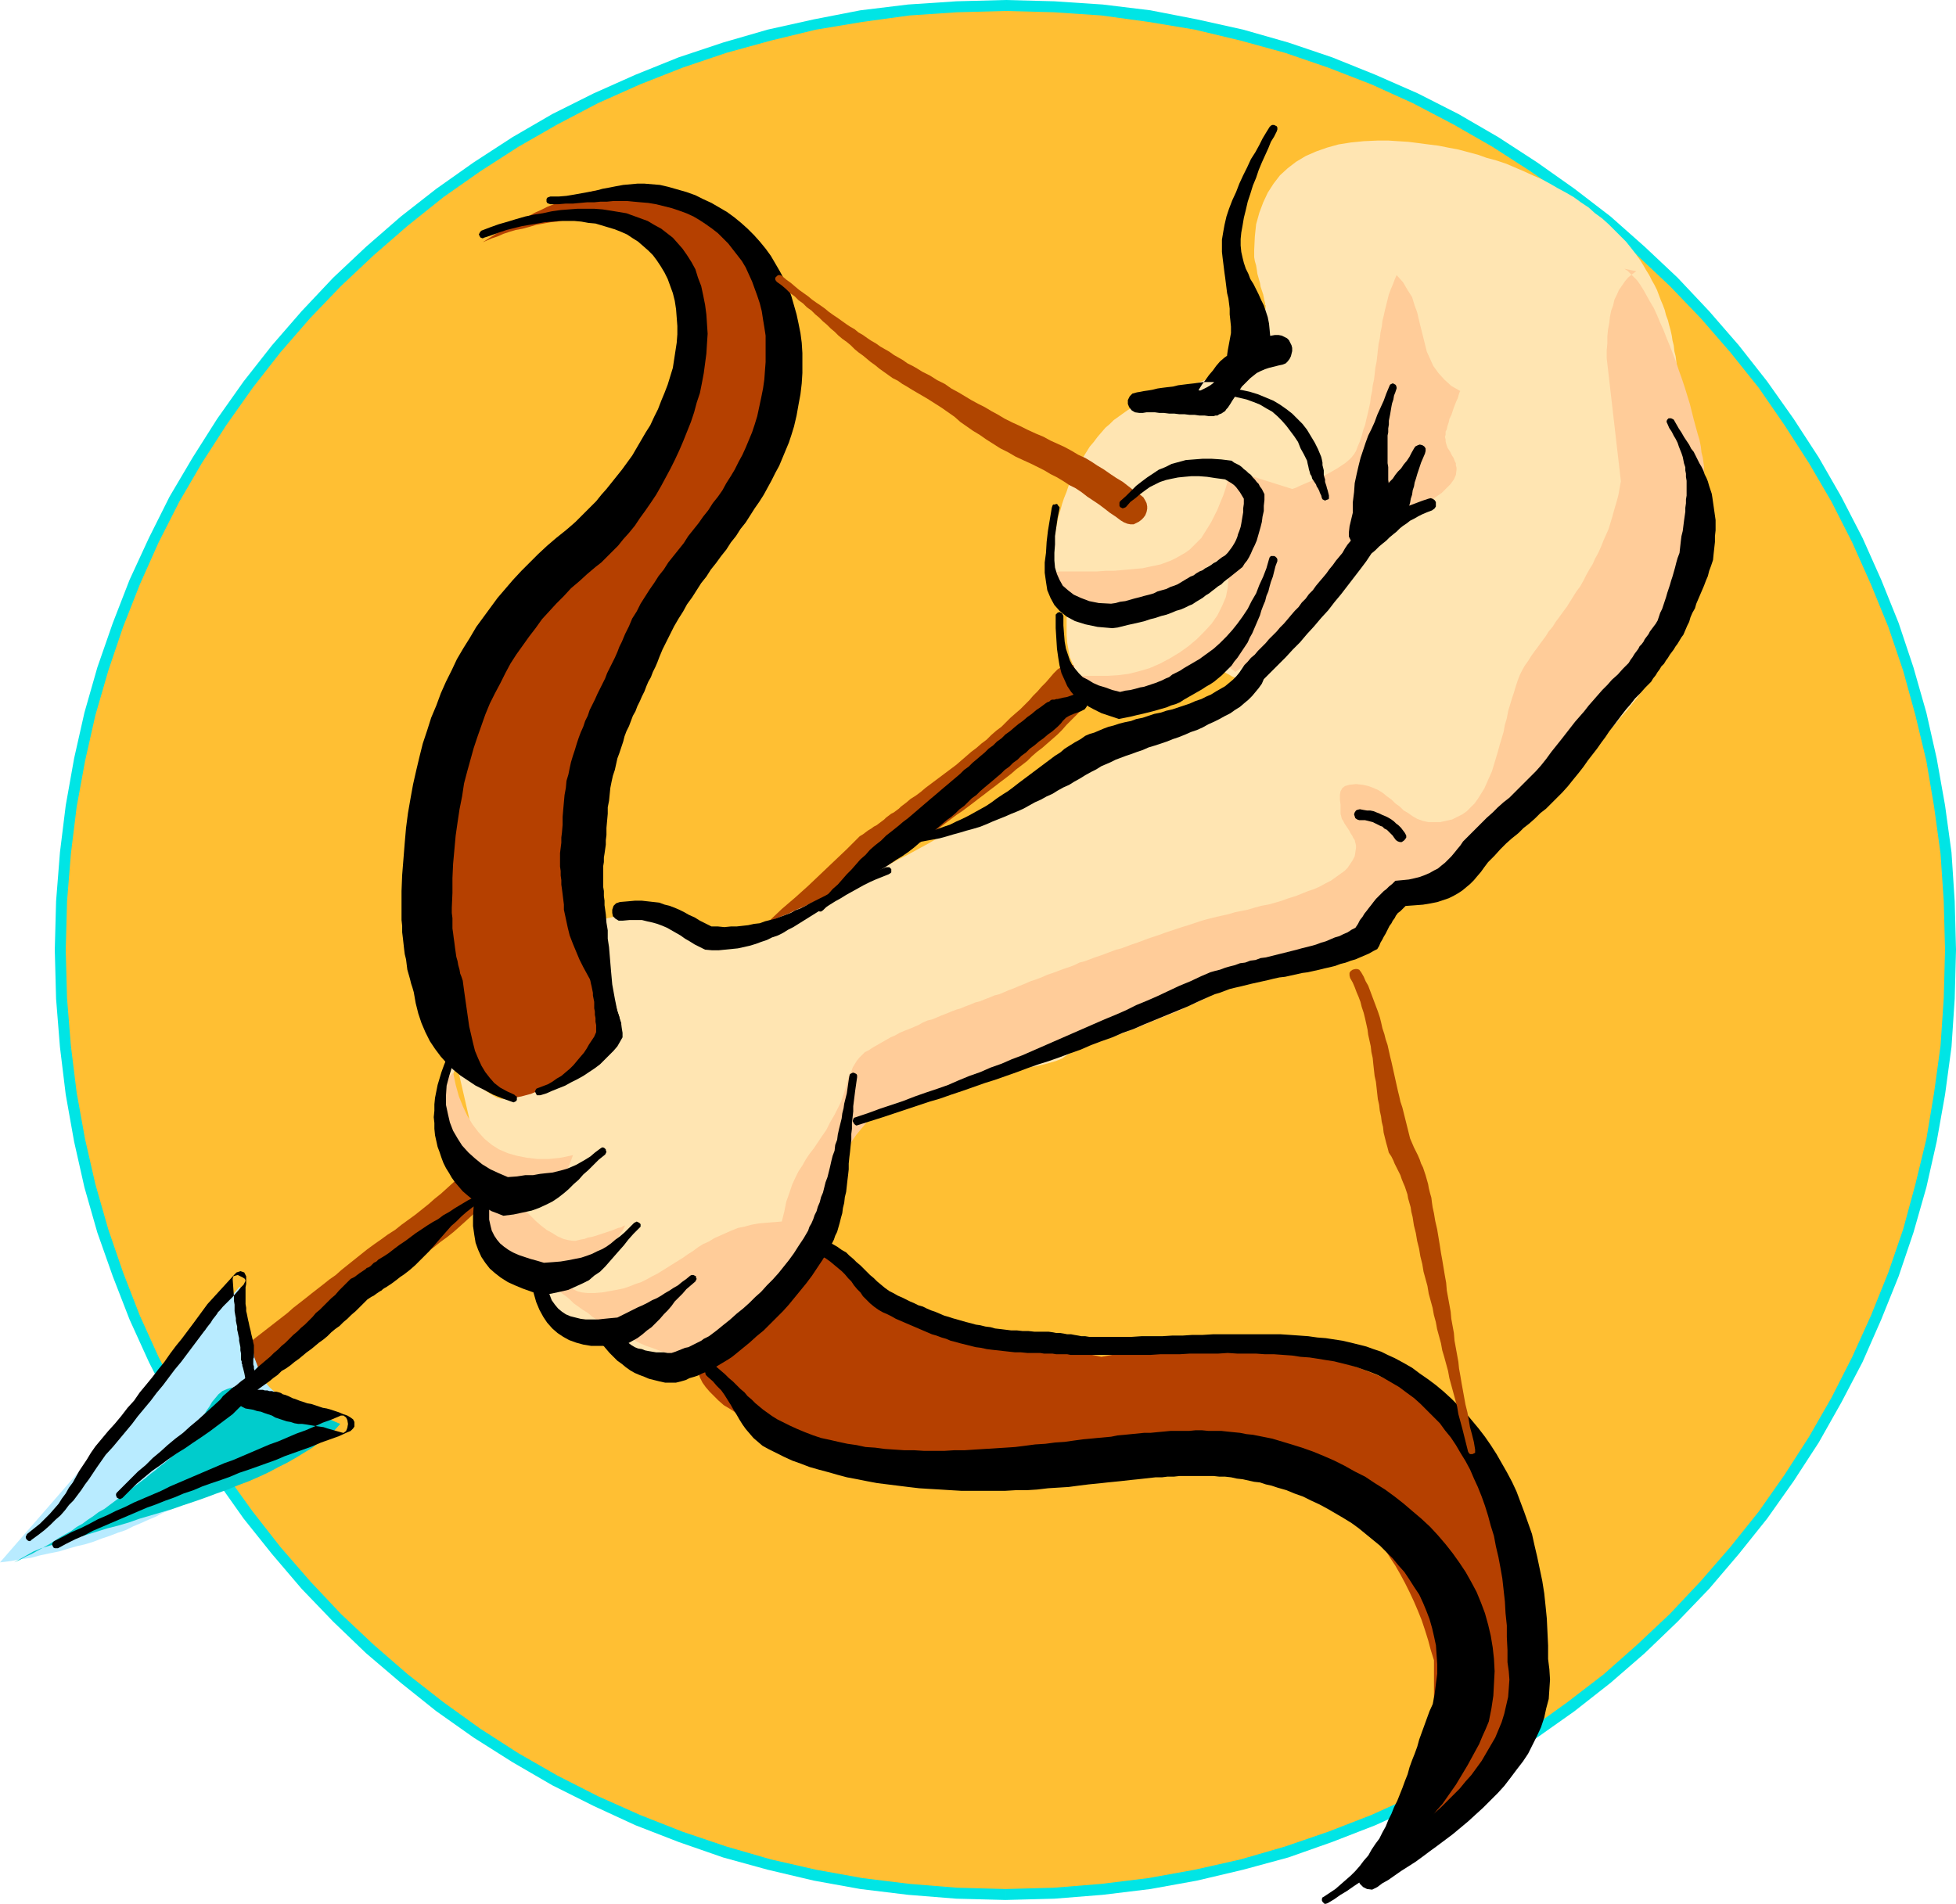 <?xml version="1.0" encoding="UTF-8" standalone="no"?>
<svg
   version="1.0"
   width="129.766mm"
   height="126.329mm"
   id="svg40"
   sodipodi:docname="Sagittarius 01.wmf"
   xmlns:inkscape="http://www.inkscape.org/namespaces/inkscape"
   xmlns:sodipodi="http://sodipodi.sourceforge.net/DTD/sodipodi-0.dtd"
   xmlns="http://www.w3.org/2000/svg"
   xmlns:svg="http://www.w3.org/2000/svg">
  <sodipodi:namedview
     id="namedview40"
     pagecolor="#ffffff"
     bordercolor="#000000"
     borderopacity="0.25"
     inkscape:showpageshadow="2"
     inkscape:pageopacity="0.0"
     inkscape:pagecheckerboard="0"
     inkscape:deskcolor="#d1d1d1"
     inkscape:document-units="mm" />
  <defs
     id="defs1">
    <pattern
       id="WMFhbasepattern"
       patternUnits="userSpaceOnUse"
       width="6"
       height="6"
       x="0"
       y="0" />
  </defs>
  <path
     style="fill:#ffbf33;fill-opacity:1;fill-rule:evenodd;stroke:none"
     d="m 15.19,238.167 0.162,-12.118 0.97,-12.118 1.454,-11.795 2.101,-11.634 2.747,-11.472 3.07,-11.311 3.878,-10.987 4.202,-10.664 4.686,-10.503 5.333,-10.341 5.656,-9.856 6.141,-9.533 6.626,-9.372 7.11,-8.887 7.434,-8.564 7.757,-8.241 8.242,-7.917 8.565,-7.433 9.05,-7.109 9.211,-6.463 9.696,-6.302 9.858,-5.655 10.181,-5.171 10.504,-4.686 10.827,-4.363 10.989,-3.716 11.312,-3.232 11.312,-2.585 11.797,-2.101 11.797,-1.454 12.12,-0.969 12.12,-0.323 12.12,0.323 12.12,0.969 11.797,1.454 11.797,2.101 11.474,2.585 11.15,3.232 10.989,3.716 10.827,4.363 10.504,4.686 10.181,5.171 9.858,5.655 9.696,6.302 9.373,6.463 8.888,7.109 8.565,7.433 8.242,7.917 7.918,8.241 7.434,8.564 6.949,8.887 6.626,9.372 6.141,9.533 5.818,9.856 5.171,10.341 4.686,10.503 4.363,10.664 3.717,10.987 3.232,11.311 2.586,11.472 2.101,11.634 1.454,11.795 0.97,12.118 0.323,12.118 -0.323,12.28 -0.97,11.957 -1.454,11.957 -2.101,11.634 -2.586,11.472 -3.232,11.149 -3.717,10.987 -4.363,10.826 -4.686,10.503 -5.171,10.179 -5.818,9.856 -6.141,9.695 -6.626,9.21 -6.949,9.048 -7.434,8.564 -7.918,8.241 -8.242,7.756 -8.565,7.433 -8.888,7.109 -9.373,6.625 -9.696,6.14 -9.858,5.655 -10.181,5.332 -10.504,4.686 -10.827,4.201 -10.989,3.716 -11.15,3.232 -11.474,2.585 -11.797,2.101 -11.797,1.616 -12.12,0.808 -12.12,0.323 -12.12,-0.323 -12.12,-0.808 -11.797,-1.616 -11.797,-2.101 -11.312,-2.585 -11.312,-3.232 -10.989,-3.716 -10.827,-4.201 -10.504,-4.686 -10.181,-5.332 -9.858,-5.655 -9.696,-6.14 -9.211,-6.625 -9.05,-7.109 -8.565,-7.433 -8.242,-7.756 -7.757,-8.241 -7.434,-8.564 -7.11,-9.048 -6.626,-9.21 -6.141,-9.695 -5.656,-9.856 -5.333,-10.179 -4.686,-10.503 -4.202,-10.826 -3.878,-10.987 -3.07,-11.149 -2.747,-11.472 -2.101,-11.634 -1.454,-11.957 -0.97,-11.957 z"
     id="path1" />
  <path
     style="fill:#00e5e5;fill-opacity:1;fill-rule:evenodd;stroke:none"
     d="M 252.096,0 V 0 L 239.814,0.323 227.694,1.131 215.736,2.585 204.101,4.847 192.465,7.433 181.315,10.664 l -11.15,3.716 -10.827,4.363 -10.504,4.686 -10.342,5.171 -10.019,5.817 -9.696,6.302 -9.373,6.625 -8.888,6.948 -8.726,7.594 -8.242,7.756 -7.918,8.402 -7.434,8.564 -7.11,9.048 -6.626,9.372 -6.141,9.695 -5.818,9.856 -5.171,10.341 -4.848,10.503 -4.202,10.826 -3.878,11.149 -3.232,11.311 -2.586,11.472 -2.101,11.795 -1.454,11.795 -0.97,12.28 -0.323,12.118 h 2.747 l 0.323,-12.118 0.97,-11.957 1.454,-11.795 2.101,-11.472 2.586,-11.472 3.232,-11.149 3.717,-10.987 4.202,-10.664 4.686,-10.503 5.171,-10.179 5.656,-9.695 6.141,-9.533 6.626,-9.372 6.949,-8.887 7.434,-8.564 7.757,-8.079 8.242,-7.756 8.565,-7.433 8.888,-7.109 9.211,-6.463 9.534,-6.14 9.858,-5.655 10.181,-5.332 10.504,-4.686 10.666,-4.201 10.989,-3.716 11.15,-3.07 11.312,-2.747 11.635,-1.939 11.797,-1.616 11.958,-0.808 12.12,-0.323 v 0 z"
     id="path2" />
  <path
     style="fill:#00e5e5;fill-opacity:1;fill-rule:evenodd;stroke:none"
     d="m 490.455,238.167 v 0 l -0.323,-12.118 -0.808,-12.28 -1.616,-11.795 -2.101,-11.795 -2.586,-11.472 -3.232,-11.311 -3.717,-11.149 -4.363,-10.826 -4.686,-10.503 -5.333,-10.341 -5.656,-9.856 -6.302,-9.695 -6.626,-9.372 -7.11,-9.048 -7.434,-8.564 -7.918,-8.402 -8.242,-7.756 -8.565,-7.594 -9.05,-6.948 -9.373,-6.625 -9.696,-6.302 L 365.7,28.599 355.52,23.429 344.854,18.743 334.027,14.381 323.038,10.664 311.726,7.433 300.091,4.847 288.456,2.585 276.497,1.131 264.377,0.323 252.096,0 v 2.747 l 12.12,0.323 11.958,0.808 11.797,1.616 11.635,1.939 11.474,2.747 11.15,3.07 10.827,3.716 10.827,4.201 10.342,4.686 10.181,5.332 9.858,5.655 9.534,6.14 9.211,6.463 9.05,7.109 8.403,7.433 8.242,7.756 7.757,8.079 7.434,8.564 7.11,8.887 6.464,9.372 6.141,9.533 5.656,9.695 5.171,10.179 4.686,10.503 4.363,10.664 3.717,10.987 3.07,11.149 2.747,11.472 1.939,11.472 1.616,11.795 0.808,11.957 0.323,12.118 v 0 z"
     id="path3" />
  <path
     style="fill:#00e5e5;fill-opacity:1;fill-rule:evenodd;stroke:none"
     d="m 252.096,476.496 v 0 l 12.282,-0.323 12.12,-0.969 11.958,-1.454 11.635,-2.101 11.635,-2.747 11.312,-3.07 10.989,-3.878 10.827,-4.201 10.666,-4.847 10.181,-5.171 10.019,-5.817 9.696,-6.14 9.373,-6.625 9.05,-7.109 8.565,-7.433 8.242,-7.917 7.918,-8.241 7.434,-8.725 7.11,-8.887 6.626,-9.372 6.302,-9.695 5.656,-10.018 5.333,-10.179 4.686,-10.664 4.363,-10.826 3.717,-10.987 3.232,-11.311 2.586,-11.472 2.101,-11.795 1.616,-11.957 0.808,-12.118 0.323,-12.28 h -2.747 l -0.323,12.118 -0.808,11.957 -1.616,11.795 -1.939,11.634 -2.747,11.311 -3.07,11.311 -3.717,10.826 -4.363,10.826 -4.686,10.341 -5.171,10.179 -5.656,9.856 -6.141,9.533 -6.464,9.21 -7.11,8.887 -7.434,8.564 -7.757,8.241 -8.242,7.756 -8.403,7.433 -9.05,6.948 -9.211,6.625 -9.534,6.14 -9.858,5.655 -10.181,5.171 -10.342,4.686 -10.827,4.201 -10.827,3.716 -11.15,3.232 -11.474,2.585 -11.635,2.101 -11.797,1.454 -11.958,0.969 -12.12,0.323 v 0 z"
     id="path4" />
  <path
     style="fill:#00e5e5;fill-opacity:1;fill-rule:evenodd;stroke:none"
     d="m 13.736,238.167 v 0 l 0.323,12.28 0.97,12.118 1.454,11.957 2.101,11.795 2.586,11.472 3.232,11.311 3.878,10.987 4.202,10.826 4.848,10.664 5.171,10.179 5.818,10.018 6.141,9.695 6.626,9.372 7.11,8.887 7.434,8.725 7.918,8.241 8.242,7.917 8.726,7.433 8.888,7.109 9.373,6.625 9.696,6.14 10.019,5.817 10.342,5.171 10.504,4.847 10.827,4.201 11.15,3.878 11.15,3.07 11.635,2.747 11.635,2.101 11.958,1.454 12.12,0.969 12.282,0.323 v -2.747 l -12.12,-0.323 -11.958,-0.969 -11.797,-1.454 -11.635,-2.101 -11.312,-2.585 -11.15,-3.232 -10.989,-3.716 -10.666,-4.201 -10.504,-4.686 -10.181,-5.171 -9.858,-5.655 -9.534,-6.14 -9.211,-6.625 -8.888,-6.948 -8.565,-7.433 -8.242,-7.756 -7.757,-8.241 -7.434,-8.564 -6.949,-8.887 -6.626,-9.21 -6.141,-9.533 -5.656,-9.856 -5.171,-10.179 -4.686,-10.341 -4.202,-10.826 -3.717,-10.826 -3.232,-11.311 -2.586,-11.311 -2.101,-11.634 -1.454,-11.795 -0.97,-11.957 -0.323,-12.118 v 0 z"
     id="path5" />
  <path
     style="fill:#b04500;fill-opacity:1;fill-rule:evenodd;stroke:none"
     d="m 60.277,338.346 1.454,-1.131 1.616,-1.131 1.454,-1.131 1.454,-1.131 1.454,-1.131 1.454,-1.131 1.454,-1.131 1.454,-1.131 1.454,-1.293 1.454,-1.131 1.454,-1.131 1.616,-1.293 1.454,-1.131 1.454,-1.131 1.616,-1.293 1.616,-1.131 1.454,-1.293 1.616,-1.293 1.616,-1.293 1.616,-1.293 1.616,-1.293 1.778,-1.293 1.616,-1.131 1.778,-1.293 1.778,-1.131 1.616,-1.293 1.778,-1.293 1.778,-1.293 1.616,-1.293 1.616,-1.293 1.454,-1.293 1.616,-1.293 3.394,-3.07 3.394,-3.07 3.232,-2.908 3.394,-3.07 3.394,-2.747 3.394,-2.908 3.232,-2.747 3.394,-2.747 3.232,-2.747 3.394,-2.585 3.232,-2.747 3.232,-2.585 3.394,-2.585 3.232,-2.747 3.232,-2.424 3.232,-2.747 3.394,-2.585 3.232,-2.585 3.232,-2.585 3.232,-2.747 3.232,-2.585 3.232,-2.747 3.232,-2.747 3.232,-2.747 3.394,-2.747 3.07,-2.908 3.394,-2.908 3.232,-2.908 3.232,-3.07 3.232,-3.07 3.232,-3.07 3.232,-3.232 0.808,-0.485 0.646,-0.485 0.646,-0.485 0.808,-0.485 0.646,-0.485 0.646,-0.323 0.646,-0.485 0.646,-0.485 0.646,-0.485 0.485,-0.485 0.646,-0.485 0.646,-0.485 0.646,-0.323 0.646,-0.485 0.646,-0.485 0.485,-0.485 1.293,-0.969 1.131,-0.969 1.293,-0.808 1.293,-0.969 1.131,-0.969 1.293,-0.969 1.293,-0.969 1.293,-0.969 1.293,-0.969 1.293,-0.969 1.293,-0.969 1.293,-1.131 1.131,-0.969 1.293,-1.131 1.293,-0.969 1.293,-1.131 1.293,-0.969 1.131,-1.131 1.293,-1.131 1.293,-0.969 1.131,-1.131 1.131,-1.131 1.293,-1.131 1.131,-0.969 1.131,-1.131 1.131,-1.131 0.97,-1.131 1.131,-1.131 0.97,-1.131 1.131,-1.131 0.97,-1.131 0.97,-1.131 0.97,-0.969 0.97,-0.646 0.97,-0.323 1.131,-0.162 h 0.97 l 1.131,0.323 0.808,0.485 0.97,0.485 0.646,0.808 0.646,0.808 0.485,0.969 0.162,0.969 0.162,1.131 -0.323,1.131 -0.323,0.969 -0.808,1.131 -0.97,1.131 -0.97,1.293 -1.131,1.131 -1.131,1.131 -1.131,1.131 -1.131,1.293 -1.131,1.131 -1.293,1.131 -1.293,1.131 -1.293,1.131 -1.293,0.969 -1.293,1.131 -1.131,1.131 -1.454,1.131 -1.293,0.969 -1.293,1.131 -1.454,1.131 -1.293,0.969 -1.454,1.131 -1.293,0.969 -1.454,1.131 -1.293,0.969 -1.454,1.131 -1.293,0.969 -1.293,0.969 -1.454,0.969 -1.293,0.969 -1.293,0.969 -1.293,0.969 -1.293,0.969 -1.293,0.969 -1.293,0.969 -0.646,0.485 -0.646,0.485 -0.646,0.485 -0.485,0.323 -0.646,0.485 -0.646,0.485 -0.485,0.485 -0.646,0.323 -0.646,0.485 -0.485,0.485 -0.646,0.323 -0.646,0.485 -0.646,0.485 -0.808,0.485 -0.646,0.485 -0.808,0.485 -3.232,3.232 -3.232,3.07 -3.232,3.07 -3.394,3.07 -3.232,2.908 -3.232,2.908 -3.232,2.747 -3.232,2.747 -3.232,2.747 -3.232,2.747 -3.232,2.585 -3.232,2.585 -3.232,2.747 -3.394,2.424 -3.232,2.747 -3.232,2.424 -3.232,2.585 -3.232,2.585 -3.394,2.585 -3.232,2.585 -3.232,2.585 -3.232,2.585 -3.394,2.747 -3.232,2.585 -3.394,2.747 -3.232,2.747 -3.394,2.747 -3.232,2.908 -3.394,2.908 -3.394,2.908 -3.394,3.07 -3.394,3.07 -1.616,1.454 -1.454,1.293 -1.616,1.293 -1.778,1.293 -1.616,1.293 -1.778,1.293 -1.778,1.293 -1.778,1.131 -1.778,1.293 -1.778,1.293 -1.778,1.293 -1.616,1.293 -1.616,1.293 -1.616,1.293 -1.616,1.293 -1.454,1.293 -1.616,1.293 -1.616,1.131 -1.616,1.293 -1.454,1.131 -1.616,1.293 -1.454,1.131 -1.616,1.293 -1.454,1.131 -1.454,1.293 -1.616,1.131 -1.454,1.131 -1.454,1.293 -1.454,1.131 -1.616,1.131 -1.454,1.131 -1.616,1.131 -0.97,0.485 -0.97,0.323 -0.808,0.162 -0.97,-0.162 -0.808,-0.323 -0.646,-0.323 -0.808,-0.646 -0.485,-0.646 -0.485,-0.646 -0.323,-0.969 -0.162,-0.808 v -0.808 l 0.162,-0.808 0.485,-0.969 0.646,-0.646 z"
     id="path6" />
  <path
     style="fill:#b8ebff;fill-opacity:1;fill-rule:evenodd;stroke:none"
     d="m 0,391.829 60.115,-69.156 0.808,3.555 0.646,3.393 0.646,3.232 0.485,2.747 0.646,2.585 0.485,2.424 0.808,2.101 0.808,2.101 0.97,1.777 1.293,1.454 1.616,1.454 1.939,1.293 2.262,1.131 2.747,0.969 3.394,0.808 3.717,0.808 -0.485,1.293 -0.808,1.131 -0.646,1.131 -0.97,0.808 -0.97,0.808 -0.97,0.808 -1.131,0.646 -1.131,0.485 -1.131,0.485 -1.293,0.646 -1.131,0.323 -1.293,0.485 -1.293,0.485 -1.293,0.646 -1.131,0.485 -1.293,0.646 -2.101,1.131 -2.101,1.131 -2.101,1.131 -1.939,1.131 -1.939,1.131 -1.939,0.969 -1.939,1.131 -1.939,0.969 -1.939,1.131 -1.939,0.969 -1.778,0.969 -1.939,0.969 -1.939,0.808 -1.778,0.969 -1.939,0.808 -1.778,0.808 -1.939,0.808 -1.939,0.969 -1.939,0.646 -2.101,0.808 -1.939,0.646 -2.101,0.808 -2.101,0.646 -2.101,0.485 -2.262,0.646 -2.101,0.646 -2.424,0.485 -2.262,0.485 -2.424,0.646 -2.424,0.323 -2.586,0.485 z"
     id="path7" />
  <path
     style="fill:#00cccc;fill-opacity:1;fill-rule:evenodd;stroke:none"
     d="m 3.555,391.829 1.454,-0.646 1.454,-0.808 1.454,-0.646 1.454,-0.808 1.454,-0.808 1.454,-0.808 1.293,-0.808 1.454,-0.969 1.454,-0.808 1.454,-0.808 1.293,-0.969 1.454,-0.808 1.293,-0.969 1.454,-0.969 1.293,-0.969 1.454,-0.808 1.293,-0.969 1.293,-0.969 1.293,-0.969 1.293,-0.969 1.293,-0.969 1.293,-0.969 1.293,-0.969 1.293,-0.969 1.131,-0.969 1.293,-0.969 1.131,-0.969 1.293,-0.969 1.131,-0.969 1.131,-0.969 1.131,-0.969 1.131,-0.969 0.808,-0.808 0.808,-0.969 0.808,-1.131 0.646,-1.131 0.646,-1.131 0.646,-1.293 0.808,-1.293 0.646,-1.293 0.808,-1.131 0.646,-1.131 0.808,-0.969 0.808,-0.969 0.97,-0.808 1.131,-0.485 0.97,-0.323 1.293,-0.162 h 1.131 l 1.454,0.323 1.454,0.323 1.778,0.485 1.778,0.485 1.778,0.646 1.939,0.646 1.778,0.646 1.939,0.808 1.939,0.808 1.778,0.808 1.778,0.808 1.616,0.646 1.454,0.646 1.454,0.646 1.131,0.485 -1.454,1.616 -1.778,1.454 -1.778,1.293 -1.778,1.454 -2.101,1.293 -2.101,1.293 -2.262,1.293 -2.262,1.131 -2.424,1.293 -2.424,1.131 -2.586,1.131 -2.586,0.969 -2.747,1.131 -2.747,0.969 -2.586,0.969 -2.747,0.969 -2.909,0.969 -2.747,0.969 -2.747,0.808 -2.747,0.808 -2.747,0.808 -2.747,0.969 -2.747,0.808 -2.586,0.646 -2.586,0.808 -2.586,0.808 -2.424,0.646 -2.424,0.808 -2.262,0.646 -2.262,0.646 -2.101,0.646 -1.939,0.808 z"
     id="path8" />
  <path
     style="fill:#b54000;fill-opacity:1;fill-rule:evenodd;stroke:none"
     d="m 121.038,60.754 1.131,-0.485 1.131,-0.485 1.454,-0.485 1.454,-0.646 1.454,-0.485 1.616,-0.485 1.778,-0.323 1.778,-0.485 1.616,-0.485 1.778,-0.323 1.778,-0.323 1.616,-0.162 1.778,-0.323 1.454,-0.162 h 1.454 l 1.293,-0.162 2.747,0.162 2.586,0.485 2.586,0.646 2.424,0.808 2.424,1.131 2.262,1.293 2.101,1.454 1.939,1.777 1.778,1.777 1.616,2.101 1.293,2.101 1.131,2.262 0.97,2.424 0.646,2.585 0.485,2.585 0.162,2.747 v 2.747 l -0.323,2.585 -0.323,2.747 -0.485,2.585 -0.646,2.585 -0.646,2.424 -0.97,2.424 -0.97,2.424 -0.97,2.424 -1.131,2.424 -1.293,2.262 -1.293,2.262 -1.454,2.262 -1.293,2.101 -1.616,2.262 -1.454,2.101 -1.616,2.101 -1.616,2.101 -1.616,1.939 -1.616,1.939 -1.778,1.939 -1.616,1.939 -1.778,1.939 -1.616,1.939 -1.616,1.777 -1.616,1.777 -1.778,1.939 -1.454,1.777 -1.616,1.616 -1.454,1.777 -1.454,1.777 -1.454,1.616 -1.616,2.101 -1.454,2.101 -1.616,2.101 -1.293,2.101 -1.454,2.262 -1.293,2.101 -1.293,2.262 -1.131,2.262 -1.131,2.262 -1.131,2.424 -0.97,2.424 -0.97,2.262 -0.97,2.585 -0.808,2.424 -0.808,2.424 -0.808,2.585 -0.646,2.585 -0.646,2.585 -0.646,2.585 -0.485,2.747 -0.485,2.747 -0.485,2.747 -0.485,2.747 -0.323,2.908 -0.323,2.908 -0.162,2.908 -0.323,2.908 -0.162,3.07 -0.162,3.07 v 3.07 l -0.162,3.232 v 3.07 1.616 1.454 l 0.162,1.454 0.162,1.777 v 1.454 l 0.323,1.777 0.162,1.616 0.323,1.616 0.162,1.777 0.323,1.616 0.485,1.616 0.323,1.777 0.485,1.616 0.485,1.777 0.485,1.616 0.646,1.454 0.485,1.616 0.646,1.454 0.808,1.454 0.808,1.454 0.646,1.454 0.808,1.293 0.97,1.293 0.97,1.131 0.808,0.969 1.131,1.131 1.131,0.969 0.97,0.646 1.293,0.808 1.131,0.646 1.293,0.485 1.293,0.485 2.101,0.323 2.262,0.162 2.101,-0.323 2.262,-0.323 2.101,-0.808 2.101,-0.808 1.939,-1.131 1.939,-1.454 1.778,-1.454 1.616,-1.777 1.454,-1.777 1.293,-2.101 0.97,-2.101 0.808,-2.262 0.485,-2.424 0.162,-2.424 v -1.293 l -0.162,-1.131 v -1.293 l -0.162,-1.131 -0.162,-1.131 -0.162,-1.131 -0.162,-0.969 -0.323,-1.131 -0.162,-1.131 -0.323,-0.969 -0.162,-1.131 -0.323,-0.969 -0.323,-1.131 -0.323,-0.969 -0.162,-0.969 -0.323,-1.131 -0.323,-0.969 -0.323,-1.131 -0.323,-0.969 -0.323,-0.969 -0.162,-1.131 -0.323,-1.131 -0.323,-0.969 -0.162,-1.131 -0.162,-1.131 -0.162,-1.131 -0.162,-1.131 -0.162,-1.293 -0.162,-1.131 -0.162,-1.293 v -1.293 -1.293 -2.262 l 0.162,-2.424 0.162,-2.424 0.162,-2.424 0.323,-2.424 0.323,-2.424 0.485,-2.424 0.485,-2.424 0.485,-2.585 0.646,-2.424 0.646,-2.424 0.646,-2.424 0.646,-2.424 0.808,-2.424 0.646,-2.424 0.97,-2.424 0.808,-2.424 0.808,-2.262 0.808,-2.424 0.97,-2.262 0.97,-2.101 0.808,-2.262 0.97,-2.262 0.97,-1.939 0.97,-2.101 0.97,-1.939 0.97,-1.939 0.97,-1.939 0.97,-1.777 0.97,-1.777 0.97,-1.616 0.808,-1.616 1.131,-1.777 1.131,-1.777 1.131,-1.939 1.293,-1.777 1.131,-1.777 1.131,-1.777 1.293,-1.777 1.131,-1.939 1.131,-1.777 1.293,-1.777 1.131,-1.777 1.131,-1.777 1.131,-1.939 1.131,-1.939 1.131,-1.777 0.97,-1.939 1.131,-2.101 0.97,-1.939 0.97,-2.101 0.97,-1.939 0.808,-2.101 0.808,-2.262 0.646,-2.262 0.646,-2.262 0.646,-2.262 0.646,-2.424 0.485,-2.424 0.323,-2.585 0.323,-2.585 0.162,-2.585 0.162,-2.747 0.162,-2.747 -0.162,-1.131 -0.162,-1.293 -0.485,-1.293 -0.485,-1.293 -0.485,-1.293 -0.808,-1.293 -0.97,-1.454 -0.97,-1.293 -0.97,-1.454 -1.131,-1.454 -1.293,-1.293 -1.293,-1.454 -1.454,-1.454 -1.454,-1.293 -1.616,-1.454 -1.454,-1.293 -1.616,-1.293 -1.778,-1.293 -1.778,-1.131 -1.616,-1.131 -1.778,-1.131 -1.778,-0.969 -1.778,-0.969 -1.778,-0.969 -1.778,-0.808 -1.616,-0.646 -1.778,-0.646 -1.778,-0.485 -1.616,-0.485 -1.616,-0.162 -1.454,-0.323 h -1.616 -1.939 l -1.939,0.323 -1.939,0.162 -1.778,0.485 -1.778,0.485 -1.778,0.485 -1.616,0.646 -1.616,0.646 -1.616,0.646 -1.616,0.646 -1.616,0.808 -1.454,0.646 -1.454,0.808 -1.293,0.646 -1.454,0.485 -1.293,0.646 z"
     id="path9" />
  <path
     style="fill:#b54000;fill-opacity:1;fill-rule:evenodd;stroke:none"
     d="m 208.464,312.17 1.131,1.454 1.131,1.293 0.97,1.293 1.131,1.293 1.131,1.293 1.131,1.131 0.97,0.969 1.131,1.131 1.131,0.969 1.131,0.808 1.131,0.969 1.131,0.808 1.293,0.808 1.131,0.808 1.293,0.646 1.293,0.646 1.293,0.646 1.293,0.646 1.454,0.485 1.454,0.646 1.454,0.485 1.454,0.485 1.616,0.485 1.616,0.485 1.616,0.323 1.778,0.323 1.778,0.485 1.939,0.323 1.778,0.323 2.101,0.323 1.939,0.323 2.262,0.323 22.624,4.686 1.778,-0.323 1.778,-0.323 1.616,-0.323 1.778,-0.162 1.616,-0.323 1.616,-0.162 1.616,-0.162 1.616,-0.162 1.454,-0.162 1.616,-0.162 1.616,-0.162 h 1.778 l 1.616,-0.162 h 1.778 l 1.939,-0.162 h 1.939 l 5.171,0.162 5.01,0.323 4.848,0.323 4.686,0.485 4.525,0.808 4.202,0.808 4.202,1.131 3.878,1.131 3.717,1.454 3.555,1.454 3.394,1.616 3.232,1.939 3.07,1.939 2.909,2.101 2.747,2.424 2.424,2.424 2.424,2.585 2.262,2.908 1.939,2.747 1.939,3.232 1.778,3.232 1.454,3.393 1.454,3.555 1.293,3.555 1.131,3.878 0.808,4.039 0.97,4.201 0.646,4.201 0.485,4.524 0.323,4.524 0.162,4.847 0.162,4.847 -0.162,1.939 -0.162,2.101 -0.162,1.777 -0.323,1.939 -0.323,1.939 -0.485,1.777 -0.485,1.777 -0.646,1.777 -0.646,1.777 -0.646,1.616 -0.808,1.777 -0.97,1.616 -0.808,1.454 -0.97,1.616 -1.131,1.454 -1.131,1.454 -1.131,1.293 -1.131,1.293 -1.293,1.293 -1.293,1.131 -1.293,1.131 -1.454,1.131 -1.454,0.969 -1.293,0.969 -1.616,0.969 -1.454,0.808 -1.616,0.646 -1.454,0.808 -1.616,0.646 -1.616,0.485 -1.616,0.323 -1.778,0.485 0.646,-1.454 0.646,-1.454 0.646,-1.454 0.485,-1.454 0.485,-1.454 0.485,-1.454 0.485,-1.454 0.485,-1.454 0.485,-1.454 0.323,-1.293 0.485,-1.454 0.485,-1.454 0.485,-1.293 0.485,-1.454 0.646,-1.293 0.646,-1.293 v -21.49 l -0.808,-2.585 -0.646,-2.424 -0.808,-2.585 -0.808,-2.424 -0.97,-2.424 -0.97,-2.262 -1.131,-2.424 -1.131,-2.262 -1.131,-2.101 -1.293,-2.262 -1.293,-1.939 -1.293,-2.101 -1.454,-1.939 -1.616,-1.939 -1.616,-1.777 -1.616,-1.777 -1.778,-1.777 -1.778,-1.454 -1.778,-1.616 -1.939,-1.454 -2.101,-1.293 -2.101,-1.293 -2.262,-1.293 -2.101,-0.969 -2.424,-1.131 -2.424,-0.808 -2.424,-0.808 -2.586,-0.808 -2.586,-0.485 -2.747,-0.485 -2.747,-0.485 -2.909,-0.323 -60.277,3.878 h -23.432 l -1.131,-0.485 -1.293,-0.485 -1.293,-0.646 -1.454,-0.485 -1.616,-0.646 -1.616,-0.485 -1.778,-0.646 -1.778,-0.646 -1.778,-0.485 -1.939,-0.646 -1.939,-0.646 -1.939,-0.646 -1.939,-0.808 -1.939,-0.646 -1.939,-0.808 -1.778,-0.646 -1.939,-0.808 -1.778,-0.808 -1.778,-0.969 -1.778,-0.808 -1.616,-0.969 -1.454,-0.969 -1.616,-0.969 -1.293,-1.131 -1.131,-1.131 -1.131,-1.131 -0.97,-1.131 -0.808,-1.131 -0.646,-1.293 -0.485,-1.454 -0.323,-1.293 v -1.454 l 8.242,-4.524 1.778,-1.293 1.616,-1.293 1.616,-1.293 1.454,-1.131 1.454,-1.293 1.293,-1.131 1.293,-1.293 1.293,-1.293 1.293,-1.293 1.131,-1.293 1.293,-1.293 1.293,-1.454 1.131,-1.454 1.293,-1.616 1.293,-1.616 1.293,-1.777 z"
     id="path10" />
  <path
     style="fill:#ffe5b2;fill-opacity:1;fill-rule:evenodd;stroke:none"
     d="m 114.574,267.09 -0.323,0.808 -0.323,0.646 -0.323,0.808 -0.323,0.646 -0.323,0.808 -0.323,0.808 -0.323,0.808 -0.323,0.808 -0.323,0.646 -0.162,0.969 -0.162,0.808 -0.162,0.808 -0.162,0.969 -0.162,0.808 v 0.969 0.969 l 0.162,2.101 0.323,1.777 0.485,1.616 0.646,1.454 0.97,1.454 0.97,1.131 0.97,1.131 0.97,1.131 1.131,1.131 0.97,0.969 0.97,1.131 0.808,1.131 0.808,1.293 0.485,1.293 0.323,1.454 0.162,1.454 0.162,2.424 0.485,2.101 0.646,1.777 1.131,1.454 1.131,1.293 1.293,1.131 1.293,0.969 1.454,0.969 1.293,0.808 1.293,0.969 1.293,0.969 1.131,1.131 0.97,1.131 0.808,1.616 0.485,1.616 0.162,2.101 0.323,1.293 0.808,1.454 1.293,1.454 1.616,1.616 1.939,1.616 2.262,1.616 2.424,1.616 2.747,1.616 2.586,1.454 2.586,1.454 2.586,1.293 2.586,1.131 2.262,0.808 1.939,0.808 1.778,0.323 1.293,0.162 h 1.616 l 1.616,-0.162 1.616,-0.485 1.616,-0.485 1.616,-0.646 1.454,-0.646 1.454,-0.969 1.454,-0.969 1.454,-0.969 1.293,-1.293 1.293,-1.131 1.454,-1.454 1.293,-1.293 1.131,-1.454 1.131,-1.454 1.293,-1.616 1.131,-1.616 1.131,-1.616 0.97,-1.616 0.97,-1.777 1.131,-1.616 0.97,-1.616 0.808,-1.777 0.97,-1.616 0.808,-1.616 0.808,-1.616 0.808,-1.616 0.646,-1.454 0.808,-1.454 0.646,-1.454 0.646,-1.454 0.646,-1.293 0.485,-1.131 0.485,-1.293 0.323,-1.293 0.323,-1.131 0.323,-1.131 0.162,-1.293 0.323,-1.131 0.162,-1.131 0.323,-1.131 0.162,-1.131 0.323,-1.293 0.323,-1.131 0.323,-1.131 0.485,-1.131 0.485,-1.131 0.646,-1.131 0.485,-0.808 0.485,-0.646 0.808,-0.646 0.646,-0.646 0.808,-0.485 0.97,-0.646 0.97,-0.485 0.97,-0.646 1.131,-0.485 1.131,-0.485 1.131,-0.485 1.131,-0.485 1.293,-0.485 1.293,-0.323 1.293,-0.485 1.293,-0.485 1.293,-0.323 1.293,-0.323 1.293,-0.485 1.293,-0.323 1.293,-0.323 1.293,-0.323 1.131,-0.323 1.293,-0.485 1.131,-0.162 1.131,-0.485 0.97,-0.162 1.131,-0.485 0.808,-0.162 0.97,-0.323 0.808,-0.323 0.646,-0.323 1.131,-0.485 1.293,-0.485 1.131,-0.323 1.293,-0.323 1.454,-0.323 1.293,-0.323 1.454,-0.162 1.293,-0.323 1.454,-0.162 1.293,-0.162 1.454,-0.323 1.293,-0.162 1.293,-0.323 1.293,-0.323 1.131,-0.323 1.131,-0.323 0.808,-0.323 0.808,-0.323 0.646,-0.485 0.808,-0.485 0.646,-0.485 0.646,-0.646 0.485,-0.485 0.646,-0.646 0.646,-0.485 0.646,-0.646 0.646,-0.485 0.646,-0.485 0.808,-0.485 0.808,-0.323 0.808,-0.485 0.97,-0.323 2.101,-0.646 2.101,-0.646 2.101,-0.808 1.939,-0.646 1.939,-0.646 1.778,-0.808 1.939,-0.646 1.778,-0.808 1.616,-0.646 1.778,-0.646 1.616,-0.808 1.778,-0.646 1.616,-0.646 1.616,-0.646 1.616,-0.808 1.616,-0.646 1.616,-0.646 1.616,-0.646 1.616,-0.646 1.778,-0.485 1.616,-0.646 1.778,-0.646 1.778,-0.485 1.778,-0.485 1.939,-0.646 1.778,-0.485 2.101,-0.485 1.939,-0.485 2.101,-0.485 2.101,-0.323 2.262,-0.485 2.262,-0.323 0.162,-0.646 0.162,-0.485 0.646,-0.485 0.646,-0.485 0.97,-0.323 0.808,-0.323 1.131,-0.323 0.97,-0.162 1.131,-0.323 0.97,-0.323 0.97,-0.323 0.97,-0.323 0.646,-0.485 0.646,-0.485 0.323,-0.485 0.162,-0.646 v -1.616 l 0.323,-1.293 0.485,-1.293 0.646,-0.969 0.808,-0.808 0.97,-0.808 0.97,-0.485 1.131,-0.646 1.293,-0.323 1.293,-0.485 1.293,-0.323 1.293,-0.323 1.454,-0.323 1.293,-0.485 1.293,-0.323 1.293,-0.646 1.616,-0.646 1.293,-0.808 1.293,-0.808 1.293,-0.646 1.293,-0.808 1.131,-0.808 1.131,-0.969 1.131,-0.808 0.97,-0.969 0.97,-0.808 0.97,-0.969 0.97,-0.969 0.97,-0.969 0.97,-0.969 0.808,-1.131 0.97,-0.969 0.808,-0.969 0.808,-1.131 0.97,-0.969 0.808,-0.969 0.97,-1.131 0.97,-0.969 0.808,-1.131 0.97,-1.131 0.97,-0.969 1.131,-1.131 0.97,-1.131 1.131,-0.969 1.131,-1.131 1.131,-1.131 1.293,-0.969 1.293,-1.131 1.131,-0.969 1.131,-0.969 1.293,-1.131 1.293,-1.293 1.293,-1.454 1.293,-1.293 1.454,-1.616 1.293,-1.616 1.454,-1.616 1.293,-1.616 1.454,-1.777 1.293,-1.939 1.454,-1.777 1.293,-1.939 1.293,-1.939 1.293,-2.101 1.131,-1.939 1.293,-2.101 1.131,-1.939 1.131,-2.101 0.97,-2.101 0.97,-2.101 0.97,-2.101 0.808,-2.101 0.808,-2.101 0.646,-1.939 0.646,-2.101 0.323,-1.939 0.485,-1.939 0.323,-1.939 0.162,-1.939 v -1.939 -1.939 l -0.162,-1.777 -0.323,-1.777 -0.323,-1.454 -0.485,-1.616 -0.485,-1.293 -0.485,-1.454 -0.646,-1.293 -0.485,-1.293 -0.646,-1.293 -0.485,-1.454 -0.646,-1.293 -0.485,-1.454 -0.323,-1.454 -0.485,-1.616 -0.162,-1.777 -0.162,-1.616 -0.162,-1.616 -0.162,-1.616 -0.323,-1.454 -0.162,-1.616 -0.162,-1.454 -0.162,-1.454 -0.162,-1.454 -0.162,-1.454 -0.162,-1.454 -0.162,-1.293 -0.162,-1.454 -0.162,-1.293 -0.323,-1.293 -0.162,-1.454 -0.323,-1.293 -0.162,-1.131 -0.323,-1.454 -0.323,-1.131 -0.323,-1.293 -0.485,-1.293 -0.323,-1.293 -0.485,-1.293 -0.485,-1.131 -0.485,-1.293 -0.485,-1.293 -0.646,-1.293 -0.646,-1.131 -0.646,-1.293 -0.808,-1.293 -0.646,-1.131 -0.808,-1.293 -1.131,-1.616 -1.131,-1.454 -1.293,-1.616 -1.454,-1.454 -1.454,-1.454 -1.454,-1.454 -1.616,-1.454 -1.778,-1.293 -1.616,-1.454 -1.939,-1.293 -1.778,-1.293 -1.939,-1.131 -2.101,-1.131 -1.939,-1.131 -2.101,-1.131 -2.262,-0.969 -2.101,-0.969 -2.262,-0.969 -2.262,-0.969 -2.424,-0.808 -2.424,-0.646 -2.262,-0.808 -2.424,-0.646 -2.424,-0.646 -2.586,-0.485 -2.424,-0.485 -2.586,-0.323 -2.424,-0.323 -2.586,-0.323 -2.586,-0.162 -2.424,-0.162 h -2.586 l -3.555,0.162 -3.232,0.323 -3.07,0.485 -2.909,0.808 -2.747,0.969 -2.586,1.131 -2.424,1.454 -2.101,1.616 -1.939,1.777 -1.616,2.101 -1.454,2.262 -1.131,2.424 -0.97,2.585 -0.808,2.908 -0.323,3.07 -0.162,3.393 v 0.808 0.969 l 0.162,0.969 0.323,1.131 0.162,0.969 0.162,1.131 0.323,1.131 0.323,1.131 0.162,0.969 0.323,0.969 0.323,0.969 0.162,0.808 0.162,0.808 0.162,0.485 v 0.485 l 0.162,0.162 -0.323,3.07 -0.646,2.747 -0.97,2.424 -1.293,2.101 -1.616,1.939 -1.939,1.616 -2.101,1.616 -2.262,1.293 -2.424,1.131 -2.586,1.131 -2.424,0.969 -2.747,0.808 -2.424,0.808 -2.586,0.969 -2.424,0.808 -2.262,0.969 -1.293,0.485 -1.131,0.646 -1.293,0.808 -1.131,0.808 -1.131,0.808 -1.131,0.808 -0.97,0.969 -1.131,0.969 -0.97,1.131 -0.97,1.131 -0.97,1.293 -0.97,1.131 -0.808,1.293 -0.808,1.293 -0.808,1.454 -0.808,1.293 -0.808,1.454 -0.646,1.454 -0.646,1.616 -0.485,1.454 -0.646,1.616 -0.485,1.454 -0.485,1.777 -0.485,1.616 -0.323,1.616 -0.323,1.616 -0.323,1.777 -0.162,1.616 -0.162,1.777 -0.162,1.616 -0.162,1.777 v 1.777 0.485 l 0.162,0.808 0.162,0.808 0.323,0.808 0.162,0.808 0.323,0.969 0.323,0.969 0.485,0.969 0.323,0.808 0.323,0.969 0.323,0.646 0.323,0.808 0.162,0.485 0.323,0.485 v 0.323 0 0.646 0.646 0.646 0.485 0.646 0.485 0.646 0.646 l 0.162,1.939 0.323,1.777 0.323,1.777 0.646,1.454 0.646,1.616 0.808,1.293 1.131,1.293 0.97,1.131 1.293,1.131 1.293,0.969 1.293,0.646 1.616,0.646 1.454,0.485 1.616,0.485 1.616,0.162 h 1.778 1.616 l 1.454,-0.323 1.454,-0.323 1.454,-0.485 1.293,-0.646 1.293,-0.808 1.293,-0.808 1.293,-0.646 1.293,-0.808 1.131,-0.808 1.131,-0.646 1.131,-0.808 0.97,-0.485 1.131,-0.485 0.97,-0.323 0.97,-0.162 0.808,0.162 0.808,0.323 0.808,0.323 0.808,0.485 0.646,0.323 0.808,0.485 0.808,0.323 h 0.808 l 0.162,0.162 -0.162,0.162 -0.485,0.485 -0.485,0.485 -0.646,0.485 -0.808,0.646 -0.808,0.808 -0.808,0.646 -0.97,0.646 -0.808,0.808 -0.808,0.646 -0.808,0.646 -0.646,0.485 -0.646,0.323 -0.323,0.323 -0.162,0.162 -1.131,0.485 -1.454,0.646 -1.293,0.485 -1.616,0.323 -1.454,0.323 -1.616,0.485 -1.616,0.323 -1.616,0.323 -1.778,0.162 -1.616,0.485 -1.616,0.323 -1.454,0.323 -1.616,0.323 -1.293,0.485 -1.293,0.485 -1.131,0.646 -0.97,0.646 -1.131,0.646 -0.97,0.646 -1.131,0.646 -0.97,0.646 -1.131,0.485 -1.131,0.808 -0.97,0.646 -1.131,0.646 -0.97,0.646 -1.131,0.646 -0.97,0.646 -1.131,0.808 -1.131,0.646 -1.131,0.646 -0.97,0.646 -1.131,0.808 -0.97,0.646 -1.131,0.646 -1.131,0.646 -1.131,0.646 -0.97,0.646 -1.131,0.646 -0.97,0.646 -1.131,0.646 -0.97,0.646 -1.131,0.646 -0.97,0.646 -0.97,0.646 -1.131,0.485 -0.97,0.646 -0.97,0.485 -1.939,1.131 -1.778,0.969 -1.939,1.131 -1.778,0.969 -1.778,0.969 -1.939,1.131 -1.778,0.969 -1.778,0.969 -1.778,0.969 -1.939,0.969 -1.778,0.969 -1.778,0.969 -1.778,0.969 -1.778,0.808 -1.778,0.969 -1.939,0.969 -1.778,0.808 -1.778,0.969 -1.939,0.808 -1.778,0.969 -1.939,0.969 -1.939,0.808 -1.939,0.969 -1.939,0.808 -1.939,0.969 -2.101,0.808 -2.101,0.969 -1.939,0.808 -2.101,0.969 -2.262,0.808 -2.101,0.969 -2.262,0.808 -24.24,-6.625 -0.97,0.162 -0.646,0.323 -0.808,0.162 -0.808,0.162 -0.808,0.162 -0.646,0.323 -0.646,0.162 -0.808,0.162 -0.646,0.162 -0.646,0.323 -0.646,0.162 -0.646,0.323 -0.646,0.162 -0.646,0.323 -0.808,0.323 -0.646,0.323 0.485,1.131 0.485,0.969 0.485,0.969 0.485,0.969 0.485,0.969 0.485,0.969 0.485,0.969 0.323,0.969 0.485,0.969 0.323,0.969 0.323,0.969 0.323,1.131 0.162,1.131 0.323,1.293 v 1.131 l 0.162,1.454 -0.162,2.585 -0.485,2.585 -0.808,2.585 -0.97,2.262 -1.293,2.424 -1.616,2.101 -1.616,2.101 -1.939,1.777 -1.939,1.777 -2.101,1.454 -2.262,1.454 -2.424,0.969 -2.262,0.969 -2.424,0.646 -2.586,0.485 -2.424,0.162 -0.485,-0.162 -0.646,-0.162 -0.808,-0.485 -0.808,-0.485 -0.808,-0.485 -0.808,-0.646 -0.808,-0.646 -0.97,-0.808 -0.808,-0.646 -0.97,-0.808 -0.808,-0.646 -0.97,-0.646 -0.808,-0.646 -0.97,-0.485 -0.808,-0.485 -0.646,-0.323 -0.162,1.131 v 0.969 0.808 0.808 0.808 0.969 l 0.162,0.808 v 1.131 1.777 l 0.162,1.616 0.162,1.616 0.162,1.454 0.323,1.293 0.485,1.293 0.485,1.293 0.485,1.131 0.485,1.131 0.646,1.131 0.808,1.131 0.646,1.131 0.808,1.131 0.808,1.131 0.808,1.293 0.97,1.131 z"
     id="path11" />
  <path
     style="fill:#ffcc99;fill-opacity:1;fill-rule:evenodd;stroke:none"
     d="m 350.187,68.994 -0.485,1.131 -0.485,1.293 -0.485,1.131 -0.485,1.293 -0.323,1.293 -0.323,1.293 -0.323,1.293 -0.323,1.454 -0.323,1.293 -0.162,1.454 -0.323,1.454 -0.162,1.454 -0.323,1.454 -0.162,1.454 -0.162,1.454 -0.162,1.454 -0.323,1.616 -0.162,1.454 -0.162,1.454 -0.323,1.454 -0.162,1.454 -0.323,1.454 -0.162,1.454 -0.323,1.454 -0.323,1.454 -0.323,1.293 -0.323,1.454 -0.485,1.293 -0.323,1.293 -0.485,1.454 -0.485,1.131 -0.485,1.293 -0.485,0.808 -0.646,0.808 -0.646,0.646 -0.97,0.808 -0.97,0.646 -0.97,0.646 -1.131,0.646 -1.131,0.646 -1.293,0.646 -1.131,0.485 -1.293,0.485 -1.131,0.485 -1.131,0.485 -1.131,0.485 -0.97,0.485 -0.97,0.323 -15.352,-4.847 -0.646,2.262 -0.646,2.262 -0.646,1.939 -0.808,1.939 -0.646,1.616 -0.808,1.616 -0.808,1.616 -0.808,1.293 -0.808,1.293 -0.808,1.293 -0.97,0.969 -0.97,0.969 -0.97,0.969 -1.131,0.808 -1.131,0.646 -1.131,0.646 -1.293,0.646 -1.293,0.485 -1.293,0.485 -1.454,0.323 -1.616,0.323 -1.454,0.323 -1.778,0.162 -1.778,0.162 -1.778,0.162 -1.939,0.162 h -1.939 l -2.262,0.162 h -2.101 -2.262 -2.586 -2.424 l -0.808,0.162 -0.485,0.323 -0.323,0.485 0.162,0.646 0.162,0.808 0.485,0.808 0.485,0.969 0.808,0.969 0.808,0.969 0.97,0.808 1.131,0.969 0.97,0.646 1.131,0.808 0.97,0.485 1.131,0.323 h 0.97 1.778 l 1.939,-0.323 2.101,-0.485 2.101,-0.485 2.262,-0.808 2.262,-0.808 2.101,-0.969 2.262,-0.969 2.101,-1.131 2.262,-0.969 1.939,-1.131 1.939,-1.131 1.778,-0.969 1.454,-1.131 1.454,-0.808 1.293,-0.969 0.323,0.646 0.323,0.485 0.485,0.485 0.485,0.485 0.485,0.646 0.323,0.485 0.323,0.646 v 0.646 l -0.162,2.424 -0.485,2.424 -0.97,2.262 -1.131,2.262 -1.454,2.101 -1.778,1.939 -1.939,1.939 -2.101,1.777 -2.262,1.616 -2.424,1.454 -2.424,1.293 -2.586,1.131 -2.747,0.808 -2.586,0.646 -2.586,0.323 -2.586,0.162 h -0.97 -0.97 -0.97 -0.808 -0.808 -0.97 -0.808 -1.131 l 0.485,0.485 0.485,0.485 0.485,0.485 0.485,0.646 0.646,0.485 0.485,0.646 0.646,0.485 0.485,0.485 0.646,0.646 0.646,0.323 0.646,0.485 0.646,0.323 0.646,0.323 0.646,0.162 0.646,0.162 h 0.646 2.101 l 1.939,-0.323 1.939,-0.485 1.778,-0.485 1.778,-0.808 1.778,-0.808 1.616,-0.808 1.616,-0.969 1.616,-0.969 1.454,-1.131 1.454,-0.969 1.616,-0.969 1.454,-0.969 1.454,-0.969 1.293,-0.808 1.454,-0.808 0.323,0.646 0.323,0.646 0.485,0.646 0.323,0.646 0.485,0.646 0.485,0.485 0.646,0.485 0.646,0.485 1.293,-0.969 1.454,-1.131 1.454,-0.969 1.131,-1.131 1.293,-1.131 1.293,-0.969 1.293,-1.131 1.131,-1.131 1.131,-0.969 1.131,-1.131 1.131,-0.969 1.131,-1.131 0.97,-0.969 1.131,-1.131 1.131,-1.131 0.97,-1.131 0.97,-0.969 0.97,-1.131 1.131,-1.131 0.97,-0.969 0.97,-1.131 0.97,-1.131 1.131,-1.131 0.97,-1.131 0.97,-0.969 0.97,-1.131 1.131,-1.131 1.131,-1.131 0.97,-1.131 1.131,-1.131 1.131,-1.131 1.131,-1.131 0.808,-0.646 1.131,-0.808 1.293,-0.808 1.454,-0.969 1.616,-0.808 1.616,-0.969 1.616,-0.969 1.778,-0.969 1.616,-0.969 1.454,-1.131 1.616,-1.131 1.131,-1.131 1.131,-1.131 0.808,-1.131 0.485,-1.131 0.162,-1.293 v -0.485 l -0.162,-0.646 v -0.485 l -0.323,-0.646 -0.162,-0.485 -0.162,-0.323 -0.323,-0.485 -0.323,-0.646 -0.162,-0.323 -0.323,-0.485 -0.323,-0.485 -0.162,-0.485 -0.162,-0.485 -0.162,-0.646 v -0.485 l -0.162,-0.646 0.162,-0.485 v -0.808 l 0.323,-0.646 0.162,-0.808 0.323,-0.969 0.162,-0.808 0.485,-0.969 0.323,-0.969 0.323,-0.969 0.323,-0.808 0.323,-0.808 0.323,-0.646 0.162,-0.646 0.162,-0.485 0.162,-0.485 0.162,-0.162 -2.262,-1.293 -1.778,-1.616 -1.454,-1.616 -1.293,-1.777 -0.808,-1.777 -0.808,-1.777 -0.485,-1.939 -0.485,-1.939 -0.485,-1.939 -0.485,-1.939 -0.485,-2.101 -0.646,-1.777 -0.646,-2.101 -1.131,-1.777 -1.131,-1.939 z"
     id="path12" />
  <path
     style="fill:#ffcc99;fill-opacity:1;fill-rule:evenodd;stroke:none"
     d="m 410.302,68.025 -1.131,0.808 -0.97,0.808 -0.808,0.969 -0.646,0.969 -0.808,1.131 -0.485,1.131 -0.646,1.293 -0.323,1.454 -0.485,1.293 -0.323,1.616 -0.162,1.454 -0.323,1.777 -0.162,1.616 v 1.777 l -0.162,1.777 v 1.939 l 3.555,30.862 -0.323,1.777 -0.323,1.777 -0.485,1.777 -0.485,1.616 -0.485,1.777 -0.485,1.616 -0.485,1.616 -0.646,1.454 -0.646,1.454 -0.646,1.616 -0.646,1.454 -0.808,1.454 -0.646,1.454 -0.808,1.293 -0.808,1.454 -0.646,1.293 -0.808,1.454 -0.97,1.293 -0.808,1.293 -0.808,1.293 -0.808,1.293 -0.97,1.293 -0.808,1.131 -0.97,1.293 -0.808,1.293 -0.97,1.131 -0.808,1.293 -0.97,1.293 -0.808,1.131 -0.97,1.293 -0.808,1.131 -0.808,1.293 -0.808,1.131 -0.646,1.131 -0.646,1.293 -0.485,1.293 -0.485,1.454 -0.485,1.616 -0.485,1.454 -0.485,1.616 -0.485,1.616 -0.323,1.777 -0.485,1.616 -0.323,1.777 -0.485,1.616 -0.485,1.616 -0.485,1.777 -0.485,1.616 -0.485,1.616 -0.485,1.616 -0.646,1.454 -0.646,1.454 -0.646,1.454 -0.808,1.293 -0.808,1.293 -0.808,1.131 -0.97,0.969 -0.97,0.969 -1.131,0.808 -1.293,0.646 -1.293,0.646 -1.454,0.323 -1.454,0.323 h -1.616 -1.454 l -1.454,-0.323 -1.293,-0.485 -1.131,-0.646 -1.131,-0.808 -1.131,-0.646 -0.97,-0.969 -1.131,-0.808 -0.97,-0.969 -1.131,-0.808 -0.97,-0.808 -1.293,-0.808 -1.131,-0.485 -1.293,-0.485 -1.454,-0.323 -1.616,-0.162 -1.616,0.162 -1.131,0.323 -0.646,0.485 -0.485,0.808 -0.162,0.969 v 1.131 l 0.162,1.293 v 1.454 0.808 l 0.162,0.646 0.162,0.646 0.323,0.485 0.323,0.646 0.323,0.485 0.323,0.485 0.323,0.485 0.323,0.485 0.323,0.646 0.323,0.485 0.323,0.646 0.323,0.485 0.162,0.646 0.162,0.646 v 0.646 l -0.162,1.131 -0.162,0.969 -0.485,0.969 -0.646,0.969 -0.646,0.969 -0.808,0.808 -1.131,0.808 -1.131,0.808 -1.131,0.808 -1.293,0.646 -1.454,0.808 -1.454,0.646 -1.454,0.485 -1.616,0.646 -1.616,0.646 -1.616,0.485 -1.778,0.646 -1.616,0.485 -1.778,0.485 -1.778,0.323 -1.778,0.485 -1.616,0.485 -1.616,0.323 -1.616,0.323 -1.616,0.485 -1.454,0.323 -1.454,0.323 -1.293,0.323 -1.293,0.323 -1.131,0.323 -0.97,0.323 -0.97,0.323 -1.454,0.485 -1.616,0.485 -1.454,0.485 -1.454,0.485 -1.454,0.485 -1.293,0.485 -1.454,0.485 -1.454,0.485 -1.293,0.485 -1.293,0.485 -1.454,0.485 -1.293,0.485 -1.293,0.485 -1.293,0.323 -1.293,0.485 -1.293,0.485 -1.293,0.485 -1.454,0.485 -1.293,0.485 -1.293,0.485 -1.293,0.323 -1.293,0.646 -1.293,0.485 -1.454,0.485 -1.293,0.485 -1.293,0.485 -1.454,0.485 -1.454,0.646 -1.293,0.485 -1.454,0.485 -1.454,0.646 -1.616,0.646 -1.131,0.485 -1.293,0.485 -1.131,0.485 -1.131,0.485 -1.293,0.323 -1.131,0.485 -1.293,0.485 -1.131,0.485 -1.293,0.323 -1.131,0.485 -1.293,0.485 -1.131,0.485 -1.131,0.323 -1.293,0.485 -1.131,0.485 -1.293,0.485 -1.131,0.485 -1.131,0.485 -1.293,0.323 -1.131,0.485 -1.131,0.646 -1.131,0.485 -1.131,0.485 -1.293,0.485 -1.131,0.485 -1.131,0.646 -1.131,0.485 -1.131,0.646 -1.131,0.646 -1.131,0.646 -1.131,0.646 -0.97,0.646 -0.97,0.485 -0.808,0.808 -0.646,0.646 -0.646,0.808 -0.485,0.808 -0.485,0.808 -0.323,0.969 -0.485,0.808 -0.323,0.969 -0.323,0.969 -0.162,0.969 -0.323,0.969 -0.323,0.969 -0.323,0.969 -0.323,0.969 -0.485,0.969 -1.131,2.262 -1.131,1.939 -0.97,1.939 -1.131,1.616 -0.97,1.454 -0.97,1.454 -1.131,1.454 -0.97,1.454 -0.808,1.454 -0.97,1.454 -0.808,1.616 -0.808,1.777 -0.646,1.939 -0.808,2.262 -0.485,2.424 -0.646,2.585 -1.939,0.162 -2.101,0.162 -1.778,0.162 -1.778,0.323 -1.778,0.485 -1.616,0.323 -1.616,0.646 -1.454,0.646 -1.454,0.646 -1.454,0.646 -1.293,0.808 -1.454,0.646 -1.293,0.808 -1.293,0.969 -1.293,0.808 -1.131,0.808 -1.293,0.808 -1.293,0.808 -1.293,0.808 -1.293,0.808 -1.293,0.808 -1.293,0.646 -1.454,0.808 -1.293,0.646 -1.454,0.485 -1.616,0.646 -1.454,0.485 -1.616,0.323 -1.778,0.323 -1.778,0.323 -1.939,0.162 h -1.939 l -1.454,-0.162 -1.131,-0.323 -0.97,-0.485 -0.808,-0.646 -0.646,-0.808 -0.485,-0.646 -0.485,-0.808 -0.485,-0.646 1.454,-0.646 1.293,-0.646 1.131,-0.646 1.293,-0.646 1.131,-0.485 0.97,-0.646 1.131,-0.646 0.97,-0.646 0.97,-0.808 0.97,-0.646 0.97,-0.808 0.808,-0.969 0.808,-0.808 0.646,-0.969 0.808,-1.131 0.646,-1.293 -0.485,0.162 -0.485,0.323 -0.808,0.162 -0.808,0.323 -0.808,0.323 -0.97,0.323 -0.97,0.323 -0.97,0.323 -0.97,0.323 -1.131,0.323 -0.97,0.162 -0.808,0.323 -0.97,0.162 -0.646,0.162 -0.646,0.162 h -0.646 l -1.131,-0.162 -1.293,-0.323 -1.454,-0.646 -1.293,-0.808 -1.454,-0.808 -1.454,-1.131 -1.293,-1.131 -1.131,-1.131 -1.131,-1.131 -1.131,-1.131 -0.646,-0.969 -0.485,-0.808 -0.485,-0.808 v -0.646 l 0.485,-0.323 0.646,-0.162 1.616,-0.162 h 1.293 l 1.293,-0.162 1.293,-0.162 0.97,-0.323 0.97,-0.323 0.808,-0.323 0.646,-0.646 0.646,-0.485 0.646,-0.646 0.646,-0.808 0.485,-0.808 0.485,-0.969 0.485,-0.969 0.485,-1.293 0.485,-1.293 -3.07,0.646 -3.07,0.323 h -2.747 l -2.747,-0.323 -2.424,-0.485 -2.262,-0.646 -2.262,-0.969 -1.778,-1.131 -1.778,-1.454 -1.616,-1.777 -1.454,-1.939 -1.293,-2.101 -1.131,-2.424 -0.97,-2.424 -0.808,-2.908 -0.646,-3.07 -0.646,0.646 -0.808,0.646 -0.646,0.646 -0.485,0.808 -0.485,0.808 -0.323,0.808 -0.162,0.969 -0.162,1.131 0.162,2.101 0.162,1.939 0.485,1.777 0.646,1.777 0.646,1.454 0.808,1.454 0.808,1.454 0.97,1.293 0.97,1.131 0.97,1.293 0.97,1.131 0.808,1.293 0.808,1.293 0.808,1.293 0.646,1.454 0.485,1.454 0.162,0.485 v 0.808 0.646 0.646 0.808 l -0.162,0.808 v 0.808 0.808 l -0.162,0.808 v 0.808 l -0.162,0.646 v 0.808 0.646 l 0.162,0.485 v 0.646 l 0.162,0.485 0.646,0.969 0.646,0.808 0.646,0.808 0.97,0.646 0.808,0.485 1.131,0.485 0.97,0.485 1.131,0.485 0.97,0.323 1.131,0.485 1.131,0.323 0.97,0.485 1.131,0.646 0.97,0.646 0.97,0.646 0.808,0.808 0.646,0.646 0.646,0.808 0.808,0.646 0.808,0.808 0.97,0.808 0.808,0.808 1.131,0.808 0.97,0.808 0.97,0.969 1.131,0.808 1.131,0.808 1.293,0.808 1.131,0.969 1.293,0.808 1.293,0.808 1.293,0.808 1.293,0.808 1.293,0.646 1.454,0.808 1.293,0.646 1.454,0.646 1.293,0.646 1.454,0.646 1.454,0.485 1.293,0.485 1.454,0.485 1.454,0.323 1.454,0.323 1.454,0.162 1.293,0.323 h 1.454 l 1.454,0.162 2.586,-0.162 2.424,-0.485 2.101,-0.808 2.101,-1.131 2.101,-1.293 1.939,-1.616 1.616,-1.777 1.778,-1.939 1.454,-2.101 1.454,-2.424 1.454,-2.424 1.454,-2.585 1.293,-2.585 1.293,-2.747 1.131,-2.908 1.293,-2.747 1.131,-2.908 1.131,-2.747 1.293,-2.908 1.131,-2.747 1.293,-2.747 1.131,-2.585 1.293,-2.585 1.293,-2.424 1.454,-2.262 1.454,-2.101 1.616,-1.939 1.454,-1.777 1.778,-1.454 1.778,-1.293 1.939,-0.969 2.101,-0.646 2.262,-0.646 2.262,-0.646 2.262,-0.646 2.424,-0.646 2.586,-0.646 2.424,-0.646 2.747,-0.808 2.586,-0.808 2.586,-0.646 2.747,-0.808 2.747,-0.808 2.747,-0.969 2.747,-0.808 2.747,-0.808 2.747,-0.969 2.909,-0.969 2.747,-0.808 2.747,-0.969 2.747,-0.969 2.747,-0.969 2.586,-0.969 2.586,-0.969 2.586,-0.969 2.586,-1.131 2.424,-0.969 2.424,-0.969 2.424,-0.969 2.262,-1.131 2.262,-0.969 2.101,-0.969 1.939,-1.131 1.939,-0.969 1.131,-0.485 0.97,-0.485 1.131,-0.485 0.97,-0.485 1.131,-0.323 1.131,-0.485 1.131,-0.323 1.131,-0.323 1.131,-0.323 1.131,-0.323 1.131,-0.323 1.293,-0.323 1.131,-0.323 1.131,-0.162 1.293,-0.323 1.131,-0.323 1.293,-0.323 1.131,-0.162 1.131,-0.323 1.293,-0.323 1.131,-0.323 1.293,-0.323 1.131,-0.485 1.131,-0.323 1.131,-0.323 1.131,-0.485 1.131,-0.323 1.131,-0.485 1.131,-0.485 1.131,-0.485 1.131,-0.485 0.97,-0.646 0.808,-0.485 0.646,-0.646 0.485,-0.646 0.485,-0.808 0.323,-0.646 0.162,-0.808 0.162,-0.808 0.162,-0.969 0.162,-0.808 v -0.808 l 0.323,-0.808 0.162,-0.969 0.323,-0.646 0.323,-0.808 0.485,-0.808 0.646,-0.646 0.485,-0.323 0.485,-0.323 0.646,-0.323 0.646,-0.162 0.808,-0.323 0.808,-0.323 0.97,-0.162 0.808,-0.323 0.808,-0.162 0.97,-0.162 0.808,-0.323 0.646,-0.162 0.808,-0.162 0.646,-0.162 0.485,-0.323 0.485,-0.162 1.778,-1.131 1.939,-1.131 1.939,-1.293 1.778,-1.454 1.939,-1.616 1.939,-1.616 1.778,-1.777 1.778,-1.777 1.778,-1.777 1.778,-1.777 1.616,-1.777 1.616,-1.777 1.616,-1.777 1.454,-1.616 1.293,-1.616 1.293,-1.616 1.131,-1.131 1.131,-1.454 1.293,-1.454 1.454,-1.454 1.454,-1.616 1.454,-1.616 1.616,-1.777 1.616,-1.777 1.616,-1.939 1.616,-1.939 1.778,-1.939 1.778,-1.939 1.616,-2.101 1.778,-2.262 1.778,-2.101 1.616,-2.101 1.778,-2.262 1.616,-2.262 1.454,-2.262 1.454,-2.262 1.454,-2.262 1.454,-2.262 1.293,-2.424 1.131,-2.262 1.131,-2.262 0.97,-2.262 0.808,-2.262 0.646,-2.262 0.646,-2.262 0.323,-2.101 0.323,-2.262 v -2.101 -0.323 -0.646 -0.646 l -0.162,-0.646 v -0.969 -0.969 l -0.162,-0.969 v -0.969 l -0.162,-0.969 -0.162,-1.131 v -0.969 l -0.162,-0.969 v -0.969 -0.808 -0.646 -0.485 l -0.162,-1.131 -0.162,-1.131 -0.323,-1.293 -0.162,-1.454 -0.323,-1.616 -0.485,-1.616 -0.485,-1.777 -0.485,-1.777 -0.485,-1.939 -0.485,-1.939 -0.646,-2.101 -0.646,-2.101 -0.646,-1.939 -0.808,-2.262 -0.646,-1.939 -0.808,-2.101 -0.808,-2.101 -0.808,-1.939 -0.808,-2.101 -0.808,-1.777 -0.808,-1.939 -0.808,-1.777 -0.97,-1.616 -0.808,-1.454 -0.808,-1.454 -0.808,-1.293 -0.808,-1.131 -0.97,-0.969 -0.808,-0.808 -0.646,-0.646 -0.808,-0.485 -0.808,-0.162 z"
     id="path13" />
  <path
     style="fill:#000000;fill-opacity:1;fill-rule:evenodd;stroke:none"
     d="m 120.715,57.845 2.101,-0.808 2.262,-0.808 2.262,-0.646 2.101,-0.646 2.262,-0.646 2.262,-0.485 2.101,-0.323 2.262,-0.485 2.262,-0.323 2.101,-0.162 2.101,-0.162 h 2.262 1.939 l 2.101,0.162 2.101,0.323 1.939,0.323 1.939,0.323 1.778,0.646 1.778,0.646 1.778,0.646 1.616,0.969 1.778,0.969 1.454,1.131 1.454,1.131 1.293,1.454 1.131,1.293 1.131,1.616 1.131,1.777 0.97,1.777 0.646,2.101 0.808,2.101 0.485,2.262 0.485,2.424 0.323,2.424 0.162,2.424 0.162,2.424 -0.162,2.424 -0.162,2.585 -0.323,2.424 -0.323,2.424 -0.485,2.585 -0.485,2.424 -0.808,2.424 -0.646,2.424 -0.808,2.424 -0.97,2.424 -0.97,2.424 -0.97,2.262 -1.131,2.424 -1.131,2.262 -1.131,2.101 -1.131,2.101 -1.293,2.262 -1.293,1.939 -1.454,2.101 -1.293,1.777 -1.293,1.939 -1.454,1.777 -1.454,1.616 -1.293,1.616 -1.454,1.454 -1.454,1.454 -1.293,1.293 -1.454,1.131 -2.101,1.777 -1.939,1.777 -2.101,1.777 -1.778,1.939 -1.939,1.939 -1.778,1.939 -1.778,1.939 -1.616,2.262 -1.616,2.101 -1.616,2.262 -1.616,2.262 -1.454,2.262 -1.293,2.424 -1.293,2.585 -1.293,2.424 -1.293,2.585 -1.131,2.747 -0.97,2.747 -0.97,2.747 -0.97,2.908 -0.808,2.908 -0.808,2.908 -0.808,3.07 -0.485,3.232 -0.646,3.232 -0.485,3.232 -0.485,3.393 -0.323,3.555 -0.323,3.555 -0.162,3.555 v 3.716 l -0.162,3.716 v 1.293 l 0.162,1.293 v 1.293 1.293 l 0.162,1.131 0.162,1.293 0.162,1.131 0.162,1.293 0.162,1.131 0.162,1.131 0.323,1.131 0.162,0.969 0.323,1.131 0.162,0.969 0.323,0.808 0.323,0.969 0.323,2.424 0.323,2.262 0.323,2.262 0.323,2.262 0.323,2.262 0.485,2.101 0.485,2.101 0.485,1.939 0.808,1.939 0.808,1.777 0.97,1.616 1.131,1.454 1.131,1.293 1.454,1.131 1.778,0.969 1.778,0.808 0.323,0.323 0.323,0.162 v 0.485 0.323 l -0.162,0.323 -0.323,0.162 -0.323,0.162 -0.485,-0.162 -2.262,-0.808 -2.424,-0.969 -2.101,-1.131 -2.262,-1.131 -1.939,-1.293 -1.939,-1.293 -1.778,-1.454 -1.616,-1.616 -1.454,-1.616 -1.454,-1.939 -1.293,-1.939 -1.131,-2.262 -0.97,-2.262 -0.808,-2.424 -0.646,-2.585 -0.485,-2.747 -0.323,-1.131 -0.323,-0.969 -0.323,-1.293 -0.323,-1.131 -0.323,-1.131 -0.162,-1.293 -0.162,-1.293 -0.323,-1.293 -0.162,-1.293 -0.162,-1.454 -0.162,-1.454 -0.162,-1.293 v -1.616 l -0.162,-1.454 v -1.454 -1.616 -4.201 l 0.162,-4.039 0.323,-4.039 0.323,-4.039 0.323,-3.716 0.485,-3.716 0.646,-3.716 0.646,-3.555 0.808,-3.555 0.808,-3.393 0.808,-3.232 1.131,-3.393 0.97,-3.07 1.293,-3.07 1.131,-3.07 1.293,-2.908 1.454,-2.908 1.293,-2.747 1.616,-2.747 1.616,-2.585 1.616,-2.747 1.778,-2.424 1.778,-2.424 1.778,-2.424 1.939,-2.262 1.939,-2.262 2.101,-2.262 2.101,-2.101 2.101,-2.101 2.262,-2.101 2.262,-1.939 2.424,-1.939 1.131,-0.969 1.293,-1.131 1.131,-1.131 1.293,-1.293 1.454,-1.454 1.293,-1.293 1.293,-1.616 1.293,-1.454 1.293,-1.616 1.293,-1.616 1.293,-1.616 1.293,-1.777 1.293,-1.777 1.131,-1.939 1.131,-1.939 1.131,-1.939 1.131,-1.777 0.97,-2.101 0.97,-1.939 0.808,-2.101 0.808,-1.939 0.808,-2.101 0.646,-2.101 0.646,-2.101 0.323,-2.101 0.323,-2.101 0.323,-2.101 0.162,-2.101 v -2.101 l -0.162,-2.101 -0.162,-2.101 -0.323,-2.101 -0.485,-1.939 -0.646,-1.777 -0.646,-1.777 -0.808,-1.616 -0.97,-1.616 -0.97,-1.454 -0.97,-1.293 -1.131,-1.131 -1.293,-1.131 -1.293,-1.131 -1.293,-0.808 -1.454,-0.969 -1.454,-0.646 -1.616,-0.646 -1.616,-0.485 -1.616,-0.485 -1.616,-0.485 -1.778,-0.162 -1.778,-0.323 -1.778,-0.162 h -1.778 -1.778 l -1.939,0.162 -1.939,0.162 -1.778,0.323 -1.939,0.323 -1.939,0.323 -1.939,0.485 -1.939,0.485 -1.939,0.646 -1.778,0.646 -1.939,0.646 -0.323,0.162 -0.485,-0.162 -0.162,-0.162 -0.162,-0.323 -0.162,-0.323 0.162,-0.323 0.162,-0.323 z"
     id="path14" />
  <path
     style="fill:#000000;fill-opacity:1;fill-rule:evenodd;stroke:none"
     d="m 138.006,49.282 h 2.101 l 1.939,-0.162 1.939,-0.323 1.778,-0.323 1.778,-0.323 1.778,-0.323 1.778,-0.485 1.778,-0.323 1.616,-0.323 1.778,-0.323 1.778,-0.162 1.778,-0.162 h 1.778 l 1.939,0.162 1.939,0.162 2.101,0.485 2.262,0.646 2.262,0.646 2.262,0.808 1.939,0.969 2.101,0.969 1.939,1.131 1.939,1.131 1.778,1.293 1.778,1.454 1.616,1.454 1.616,1.616 1.454,1.616 1.454,1.777 1.293,1.777 1.131,1.939 1.131,1.939 1.131,2.101 0.97,1.939 0.808,2.262 0.646,2.262 0.646,2.262 0.485,2.262 0.485,2.424 0.323,2.424 0.162,2.585 v 2.424 2.585 l -0.162,2.585 -0.323,2.747 -0.485,2.585 -0.485,2.747 -0.646,2.747 -0.646,2.101 -0.646,1.939 -0.808,1.939 -0.808,1.939 -0.808,1.939 -0.97,1.777 -0.97,1.939 -0.97,1.777 -0.97,1.777 -1.131,1.777 -1.131,1.616 -1.131,1.777 -1.131,1.777 -1.293,1.616 -1.131,1.777 -1.293,1.616 -1.131,1.777 -1.293,1.616 -1.293,1.777 -1.293,1.616 -1.131,1.777 -1.293,1.616 -1.131,1.777 -1.131,1.777 -1.293,1.777 -0.97,1.777 -1.131,1.777 -1.131,1.939 -0.97,1.939 -0.97,1.939 -0.97,1.939 -0.808,1.939 -0.485,1.293 -0.485,1.131 -0.646,1.293 -0.485,1.293 -0.646,1.131 -0.485,1.131 -0.485,1.293 -0.646,1.293 -0.485,1.131 -0.646,1.293 -0.485,1.293 -0.646,1.131 -0.485,1.293 -0.485,1.293 -0.646,1.293 -0.485,1.293 -0.323,1.293 -0.485,1.454 -0.485,1.454 -0.485,1.293 -0.323,1.454 -0.323,1.454 -0.485,1.454 -0.323,1.454 -0.323,1.616 -0.162,1.616 -0.162,1.616 -0.323,1.616 v 1.616 l -0.162,1.777 -0.162,1.777 v 1.777 l -0.162,1.293 v 1.131 l -0.162,1.131 -0.162,1.131 -0.162,0.969 v 1.131 l -0.162,0.969 v 1.131 0.969 1.131 0.969 1.131 l 0.162,0.969 v 1.293 l 0.162,1.131 v 1.131 l 0.323,2.262 0.162,2.101 0.323,1.939 v 2.101 l 0.323,2.101 0.162,1.939 0.162,1.939 0.162,1.939 0.162,1.777 0.162,1.777 0.323,1.777 0.323,1.777 0.323,1.616 0.323,1.616 0.485,1.454 0.485,1.454 v 0.323 0.485 l -0.323,0.162 -0.162,0.162 -0.485,0.162 -0.323,-0.162 -0.323,-0.162 -0.162,-0.323 -0.646,-1.454 -0.646,-1.616 -0.808,-1.454 -0.97,-1.616 -0.808,-1.616 -0.97,-1.777 -0.97,-1.616 -0.97,-1.777 -0.97,-1.777 -0.97,-1.939 -0.808,-1.939 -0.808,-1.939 -0.808,-2.101 -0.485,-1.939 -0.485,-2.262 -0.485,-2.262 v -1.293 l -0.162,-1.293 -0.162,-1.293 -0.162,-1.293 -0.162,-1.131 v -1.131 l -0.162,-1.131 v -1.131 l -0.162,-1.131 v -1.131 -1.131 -1.131 l 0.162,-1.293 0.162,-1.293 v -1.293 l 0.162,-1.293 0.162,-1.939 v -1.939 l 0.162,-1.939 0.162,-1.777 0.162,-1.777 0.323,-1.777 0.162,-1.777 0.485,-1.616 0.323,-1.616 0.323,-1.454 0.485,-1.616 0.485,-1.454 0.485,-1.616 0.485,-1.454 0.485,-1.293 0.646,-1.454 0.485,-1.454 0.646,-1.293 0.485,-1.454 0.646,-1.293 0.646,-1.293 0.646,-1.454 0.646,-1.293 0.646,-1.293 0.646,-1.293 0.485,-1.293 0.646,-1.293 0.646,-1.293 0.646,-1.293 0.646,-1.454 0.485,-1.293 0.646,-1.293 0.808,-1.939 0.97,-1.939 0.808,-1.939 1.131,-1.777 0.97,-1.939 1.131,-1.777 1.131,-1.777 1.131,-1.616 1.131,-1.777 1.293,-1.616 1.131,-1.777 1.293,-1.616 1.293,-1.616 1.293,-1.616 1.131,-1.777 1.293,-1.616 1.293,-1.616 1.131,-1.616 1.293,-1.616 1.131,-1.777 1.293,-1.616 1.131,-1.616 0.97,-1.777 1.131,-1.777 0.97,-1.616 0.97,-1.939 0.97,-1.777 0.808,-1.777 0.808,-1.939 0.808,-1.939 0.646,-1.939 0.646,-2.101 0.485,-2.262 0.485,-2.262 0.485,-2.424 0.323,-2.262 0.162,-2.262 0.162,-2.101 v -2.262 -2.101 -2.262 l -0.323,-2.101 -0.323,-1.939 -0.323,-2.101 -0.485,-1.939 -0.646,-1.939 -0.646,-1.777 -0.646,-1.777 -0.808,-1.777 -0.808,-1.777 -0.97,-1.616 -1.131,-1.454 -1.131,-1.454 -1.131,-1.454 -1.293,-1.293 -1.293,-1.293 -1.454,-1.131 -1.616,-1.131 -1.454,-0.969 -1.616,-0.969 -1.778,-0.808 -1.778,-0.646 -1.939,-0.646 -1.939,-0.485 -1.939,-0.485 -1.939,-0.323 -1.939,-0.162 -1.778,-0.162 -1.616,-0.162 h -1.778 -1.616 l -1.616,0.162 h -1.616 l -1.616,0.162 h -1.778 l -1.778,0.162 -1.778,0.162 h -1.778 l -1.939,0.162 h -1.939 l -0.485,-0.162 -0.323,-0.162 -0.162,-0.323 v -0.323 -0.323 l 0.162,-0.323 0.323,-0.162 z"
     id="path15" />
  <path
     style="fill:#000000;fill-opacity:1;fill-rule:evenodd;stroke:none"
     d="m 114.574,264.666 -1.131,2.585 -0.808,2.585 -0.646,2.424 -0.162,2.424 v 2.424 l 0.485,2.262 0.485,2.101 0.808,2.101 1.131,1.939 1.131,1.777 1.616,1.777 1.616,1.454 1.778,1.454 2.101,1.293 2.101,0.969 2.262,0.969 2.262,-0.162 2.101,-0.323 h 1.939 l 1.778,-0.323 1.454,-0.162 1.616,-0.162 1.293,-0.323 1.293,-0.323 1.131,-0.323 1.131,-0.485 1.131,-0.485 1.131,-0.646 1.131,-0.646 1.293,-0.808 1.131,-0.969 1.293,-0.969 0.485,-0.323 h 0.323 l 0.323,0.162 0.323,0.323 v 0.162 l 0.162,0.485 -0.162,0.323 -0.162,0.323 -1.616,1.293 -1.293,1.293 -1.293,1.293 -1.293,1.131 -1.131,1.293 -1.293,1.131 -1.293,1.293 -1.131,0.969 -1.454,1.131 -1.454,0.969 -1.616,0.808 -1.778,0.808 -1.778,0.646 -2.262,0.485 -2.262,0.485 -2.586,0.323 -1.616,-0.646 -1.293,-0.485 -1.454,-0.808 -1.293,-0.646 -1.131,-0.808 -1.293,-0.969 -0.97,-0.808 -1.131,-0.969 -0.97,-1.131 -0.97,-1.131 -0.808,-1.131 -0.646,-1.131 -0.808,-1.293 -0.646,-1.293 -0.485,-1.293 -0.485,-1.454 -0.485,-1.293 -0.323,-1.454 -0.323,-1.454 -0.162,-1.616 v -1.454 l -0.162,-1.454 0.162,-1.616 v -1.616 l 0.162,-1.616 0.323,-1.616 0.323,-1.616 0.485,-1.616 0.485,-1.616 0.646,-1.777 0.646,-1.616 0.808,-1.616 0.323,-0.323 0.323,-0.162 h 0.323 0.323 l 0.323,0.162 0.162,0.323 v 0.485 z"
     id="path16" />
  <path
     style="fill:#000000;fill-opacity:1;fill-rule:evenodd;stroke:none"
     d="m 122.977,300.375 -0.323,1.939 v 1.939 1.616 l 0.323,1.454 0.323,1.293 0.646,1.293 0.646,0.969 0.808,0.969 0.97,0.808 1.131,0.808 1.131,0.646 1.454,0.646 1.454,0.485 1.454,0.485 1.778,0.485 1.616,0.485 2.262,-0.162 1.939,-0.162 1.939,-0.323 1.616,-0.323 1.616,-0.323 1.454,-0.485 1.293,-0.485 1.293,-0.646 1.131,-0.485 1.131,-0.646 1.131,-0.808 1.131,-0.969 1.131,-0.808 1.131,-0.969 1.131,-1.131 1.293,-1.293 0.323,-0.162 0.323,-0.162 0.323,0.162 0.323,0.162 0.323,0.323 v 0.323 0.323 l -0.323,0.323 -1.454,1.454 -1.293,1.454 -1.131,1.454 -1.293,1.454 -1.131,1.293 -1.131,1.293 -1.131,1.293 -1.293,1.293 -1.454,0.969 -1.293,1.131 -1.616,0.808 -1.778,0.808 -1.778,0.808 -2.101,0.485 -2.262,0.485 -2.586,0.323 -2.262,-0.808 -2.262,-0.808 -1.939,-0.808 -1.778,-0.808 -1.778,-1.131 -1.454,-1.131 -1.293,-1.131 -1.131,-1.454 -0.97,-1.454 -0.808,-1.777 -0.646,-1.777 -0.323,-1.939 -0.323,-2.262 v -2.424 l 0.162,-2.585 0.485,-2.747 0.162,-0.808 0.485,-0.485 0.808,-0.323 h 0.646 l 0.646,0.162 0.646,0.485 0.162,0.646 z"
     id="path17" />
  <path
     style="fill:#000000;fill-opacity:1;fill-rule:evenodd;stroke:none"
     d="m 136.875,321.38 0.323,1.777 0.646,1.616 0.485,1.293 0.808,1.131 0.808,0.969 0.97,0.808 0.97,0.646 1.131,0.485 1.293,0.323 1.293,0.323 1.293,0.162 h 1.454 1.616 l 1.454,-0.162 1.616,-0.162 1.778,-0.162 1.293,-0.646 1.293,-0.646 1.293,-0.646 1.293,-0.646 1.131,-0.485 1.293,-0.646 1.131,-0.646 1.131,-0.485 1.131,-0.646 0.97,-0.646 1.131,-0.646 0.97,-0.646 1.131,-0.646 0.97,-0.808 1.131,-0.808 0.97,-0.808 0.323,-0.162 h 0.485 l 0.323,0.162 0.323,0.162 v 0.323 l 0.162,0.323 -0.162,0.323 -0.162,0.323 -1.131,0.969 -1.131,0.969 -0.97,1.131 -0.97,0.969 -0.97,0.969 -0.808,1.131 -0.97,1.131 -0.97,0.969 -0.97,1.131 -0.97,0.969 -1.131,1.131 -1.131,0.808 -1.131,0.969 -1.293,0.969 -1.454,0.808 -1.454,0.808 -2.262,0.162 -2.262,0.162 h -2.262 -1.939 l -1.939,-0.323 -1.778,-0.485 -1.778,-0.646 -1.454,-0.808 -1.454,-0.969 -1.293,-1.131 -1.293,-1.454 -0.97,-1.454 -0.97,-1.777 -0.808,-1.939 -0.646,-2.262 -0.485,-2.424 v -0.646 l 0.323,-0.646 0.485,-0.485 0.646,-0.162 h 0.808 l 0.485,0.162 0.485,0.646 z"
     id="path18" />
  <path
     style="fill:#000000;fill-opacity:1;fill-rule:evenodd;stroke:none"
     d="m 154.813,334.307 0.646,0.808 0.808,0.646 0.646,0.646 0.808,0.485 0.646,0.485 0.808,0.485 0.808,0.323 0.97,0.162 0.808,0.323 0.808,0.162 0.97,0.162 0.97,0.162 h 0.97 0.97 l 0.97,0.162 h 0.97 l 0.97,-0.323 0.808,-0.323 0.808,-0.323 0.808,-0.323 0.808,-0.162 0.646,-0.323 0.646,-0.323 0.646,-0.323 0.646,-0.323 0.646,-0.323 0.646,-0.485 0.646,-0.323 0.646,-0.323 0.646,-0.485 0.646,-0.485 0.646,-0.485 1.778,-1.454 1.616,-1.293 1.616,-1.454 1.616,-1.293 1.616,-1.454 1.454,-1.454 1.454,-1.293 1.454,-1.616 1.454,-1.454 1.454,-1.616 1.293,-1.616 1.293,-1.616 1.293,-1.777 1.131,-1.777 1.293,-1.939 1.131,-1.939 0.323,-0.969 0.485,-0.808 0.485,-1.131 0.323,-0.969 0.485,-0.969 0.323,-1.131 0.485,-1.131 0.323,-1.293 0.485,-1.131 0.323,-1.293 0.323,-1.293 0.485,-1.293 0.323,-1.293 0.323,-1.293 0.323,-1.454 0.323,-1.293 0.485,-1.293 0.162,-1.454 0.485,-1.293 0.162,-1.293 0.323,-1.454 0.323,-1.293 0.323,-1.293 0.162,-1.293 0.323,-1.293 0.162,-1.131 0.323,-1.293 0.323,-1.293 0.162,-1.131 0.162,-1.131 0.162,-1.131 0.162,-0.969 0.162,-0.485 0.323,-0.162 0.323,-0.162 h 0.323 l 0.323,0.162 0.323,0.162 0.162,0.323 v 0.485 l -0.162,1.131 -0.162,1.131 -0.162,1.131 -0.162,1.293 -0.162,1.293 -0.162,1.293 v 1.293 l -0.162,1.454 -0.162,1.454 v 1.454 l -0.162,1.293 v 1.454 l -0.162,1.454 -0.162,1.616 -0.162,1.293 -0.162,1.616 v 1.454 l -0.162,1.454 -0.162,1.293 -0.162,1.454 -0.162,1.454 -0.323,1.293 -0.162,1.454 -0.323,1.293 -0.162,1.293 -0.323,1.131 -0.323,1.293 -0.323,1.131 -0.323,1.131 -0.485,0.969 -0.323,0.969 -0.485,0.969 -1.131,2.101 -1.293,2.101 -1.293,1.939 -1.293,1.939 -1.454,1.939 -1.454,1.777 -1.454,1.777 -1.454,1.777 -1.454,1.616 -1.616,1.616 -1.616,1.616 -1.616,1.616 -1.778,1.454 -1.778,1.616 -1.778,1.454 -1.778,1.454 -0.808,0.646 -0.97,0.646 -0.808,0.485 -0.808,0.485 -0.808,0.485 -0.808,0.485 -0.808,0.485 -0.808,0.485 -0.97,0.323 -0.808,0.323 -0.97,0.485 -0.97,0.323 -1.131,0.323 -0.97,0.485 -1.131,0.323 -1.293,0.323 h -1.454 -1.293 l -1.454,-0.323 -1.293,-0.323 -1.293,-0.323 -1.131,-0.485 -1.293,-0.485 -1.131,-0.485 -1.131,-0.646 -1.131,-0.808 -0.97,-0.808 -1.131,-0.808 -0.97,-0.969 -0.97,-0.969 -0.97,-1.131 -0.808,-0.969 -0.485,-0.969 V 335.276 l 0.323,-0.808 0.646,-0.646 0.808,-0.485 h 0.808 l 0.97,0.162 z"
     id="path19" />
  <path
     style="fill:#000000;fill-opacity:1;fill-rule:evenodd;stroke:none"
     d="m 155.459,226.21 1.939,-0.162 1.778,-0.162 h 1.778 l 1.454,0.162 1.454,0.162 1.454,0.162 1.293,0.485 1.293,0.323 1.293,0.485 1.131,0.485 1.293,0.646 1.131,0.646 1.454,0.646 1.293,0.808 1.293,0.646 1.616,0.808 h 1.616 l 1.616,0.162 1.616,-0.162 h 1.454 l 1.454,-0.162 1.454,-0.162 1.454,-0.323 1.454,-0.162 1.293,-0.485 1.293,-0.323 1.293,-0.323 1.293,-0.485 1.293,-0.485 1.293,-0.485 1.131,-0.646 1.293,-0.485 1.293,-0.646 1.131,-0.646 1.293,-0.646 1.293,-0.646 1.293,-0.646 1.131,-0.646 1.293,-0.646 1.293,-0.646 1.454,-0.646 1.293,-0.808 1.293,-0.485 1.454,-0.646 1.454,-0.808 1.454,-0.485 1.454,-0.646 1.616,-0.646 h 0.485 0.323 l 0.323,0.323 0.162,0.162 v 0.323 0.485 l -0.162,0.162 -0.485,0.323 -1.616,0.646 -1.616,0.646 -1.454,0.646 -1.616,0.808 -1.454,0.808 -1.454,0.808 -1.454,0.808 -1.293,0.808 -1.454,0.808 -1.293,0.808 -1.293,0.808 -1.454,0.808 -1.293,0.808 -1.293,0.808 -1.293,0.808 -1.293,0.808 -1.293,0.808 -1.293,0.646 -1.293,0.808 -1.293,0.646 -1.454,0.485 -1.293,0.646 -1.454,0.485 -1.293,0.485 -1.616,0.485 -1.454,0.323 -1.454,0.323 -1.616,0.162 -1.616,0.162 -1.616,0.162 h -1.616 l -1.778,-0.162 -1.293,-0.646 -1.293,-0.646 -1.293,-0.808 -1.131,-0.646 -1.131,-0.808 -1.131,-0.646 -1.131,-0.646 -1.131,-0.646 -1.131,-0.485 -1.293,-0.485 -1.131,-0.323 -1.454,-0.323 -1.293,-0.323 h -1.454 -1.616 l -1.778,0.162 h -0.97 l -0.808,-0.485 -0.646,-0.646 -0.162,-0.808 v -0.808 l 0.323,-0.969 0.646,-0.646 z"
     id="path20" />
  <path
     style="fill:#000000;fill-opacity:1;fill-rule:evenodd;stroke:none"
     d="m 179.537,342.709 1.131,0.969 1.131,0.969 0.97,0.969 0.97,0.808 0.97,0.969 0.97,0.969 0.97,0.808 0.808,0.969 0.97,0.808 0.97,0.969 0.97,0.808 0.97,0.808 1.131,0.808 1.131,0.808 1.293,0.808 1.293,0.646 1.939,0.969 1.778,0.808 1.939,0.808 2.101,0.808 1.939,0.646 2.262,0.485 2.101,0.485 2.262,0.485 2.262,0.323 2.262,0.485 2.424,0.162 2.424,0.323 2.424,0.162 2.424,0.162 h 2.424 l 2.586,0.162 h 2.586 2.424 l 2.586,-0.162 h 2.586 l 2.424,-0.162 2.586,-0.162 2.586,-0.162 2.586,-0.162 2.424,-0.162 2.586,-0.323 2.424,-0.323 2.586,-0.162 2.424,-0.323 2.424,-0.162 2.262,-0.323 2.424,-0.323 1.778,-0.162 1.616,-0.162 1.778,-0.162 1.778,-0.162 1.616,-0.323 1.778,-0.162 1.616,-0.162 1.616,-0.162 1.616,-0.162 h 1.616 l 1.616,-0.162 1.778,-0.162 1.616,-0.162 h 1.454 1.616 1.616 l 1.616,-0.162 h 1.616 l 1.616,0.162 h 1.616 1.616 l 1.454,0.162 1.616,0.162 1.616,0.162 1.616,0.323 1.616,0.162 1.616,0.323 1.616,0.323 1.616,0.323 1.616,0.485 1.616,0.485 1.616,0.485 2.586,0.808 2.747,0.969 2.747,1.131 2.586,1.131 2.586,1.293 2.586,1.454 2.586,1.293 2.424,1.616 2.586,1.616 2.424,1.777 2.262,1.777 2.262,1.939 2.101,1.777 2.262,2.101 1.939,2.101 1.939,2.262 1.778,2.262 1.616,2.262 1.616,2.424 1.454,2.585 1.293,2.424 1.131,2.747 0.97,2.585 0.808,2.908 0.646,2.747 0.485,2.908 0.323,2.908 0.162,3.07 -0.162,3.07 -0.162,3.07 -0.485,3.232 -0.646,3.232 -0.808,1.939 -0.808,1.777 -0.808,1.939 -0.97,1.777 -0.97,1.777 -0.97,1.777 -0.97,1.616 -0.97,1.616 -0.97,1.616 -1.131,1.616 -1.131,1.616 -1.131,1.616 -1.293,1.454 -1.131,1.454 -1.293,1.454 -1.293,1.454 -1.293,1.454 -1.293,1.293 -1.454,1.293 -1.293,1.454 -1.454,1.293 -1.454,1.131 -1.454,1.293 -1.454,1.131 -1.454,1.293 -1.616,1.131 -1.616,1.131 -1.454,0.969 -1.616,1.131 -1.616,0.969 -1.616,1.131 -1.616,0.969 -0.485,0.162 h -0.323 l -0.323,-0.323 -0.162,-0.162 -0.162,-0.323 v -0.485 l 0.162,-0.323 0.323,-0.162 1.454,-0.969 1.454,-0.969 1.293,-1.131 1.293,-1.131 1.293,-1.131 1.131,-1.131 1.131,-1.293 0.97,-1.293 1.131,-1.293 0.808,-1.454 0.97,-1.454 0.97,-1.293 0.808,-1.616 0.808,-1.454 0.646,-1.616 0.808,-1.616 0.646,-1.616 0.808,-1.616 0.646,-1.616 0.646,-1.616 0.646,-1.777 0.646,-1.616 0.485,-1.777 0.646,-1.777 0.646,-1.616 0.646,-1.777 0.485,-1.777 0.646,-1.777 0.646,-1.777 0.646,-1.777 0.646,-1.777 0.808,-1.777 0.485,-2.585 0.323,-2.585 0.323,-2.424 v -2.424 l -0.162,-2.262 -0.162,-2.424 -0.485,-2.262 -0.485,-2.101 -0.646,-2.262 -0.808,-2.101 -0.808,-1.939 -0.97,-2.101 -1.293,-1.939 -1.131,-1.777 -1.293,-1.939 -1.454,-1.616 -1.454,-1.777 -1.616,-1.616 -1.616,-1.616 -1.778,-1.454 -1.778,-1.454 -1.778,-1.454 -1.778,-1.293 -2.101,-1.293 -1.939,-1.131 -1.939,-1.131 -2.101,-1.131 -2.101,-0.969 -1.939,-0.969 -2.262,-0.808 -1.939,-0.808 -2.262,-0.646 -1.454,-0.485 -1.454,-0.323 -1.454,-0.485 -1.454,-0.162 -1.454,-0.323 -1.454,-0.323 -1.454,-0.162 -1.454,-0.323 -1.454,-0.162 h -1.454 l -1.454,-0.162 h -1.454 -1.454 -1.454 -1.454 -1.293 -1.454 l -1.454,0.162 h -1.616 l -1.293,0.162 h -1.616 l -1.454,0.162 -1.454,0.162 -1.454,0.162 -1.616,0.162 -1.454,0.162 -1.454,0.162 -1.616,0.162 -1.616,0.162 -1.454,0.162 -1.616,0.162 -1.616,0.162 -2.586,0.323 -2.424,0.323 -2.586,0.162 -2.586,0.162 -2.747,0.323 -2.586,0.162 h -2.747 l -2.747,0.162 h -2.586 -2.747 -2.747 -2.747 l -2.747,-0.162 -2.586,-0.162 -2.747,-0.162 -2.586,-0.162 -2.747,-0.323 -2.586,-0.323 -2.586,-0.323 -2.586,-0.323 -2.586,-0.485 -2.424,-0.485 -2.586,-0.485 -2.424,-0.646 -2.262,-0.646 -2.424,-0.646 -2.262,-0.646 -2.101,-0.808 -2.262,-0.808 -2.101,-0.969 -1.939,-0.969 -1.939,-0.969 -1.454,-0.808 -1.131,-0.969 -1.131,-0.969 -0.97,-1.131 -0.97,-1.131 -0.808,-1.131 -0.808,-1.293 -0.646,-1.131 -0.808,-1.293 -0.646,-1.131 -0.808,-1.293 -0.808,-1.293 -0.808,-1.131 -1.131,-1.131 -0.97,-1.131 -1.293,-1.131 -0.485,-0.485 -0.162,-0.646 v -0.646 l 0.323,-0.485 0.485,-0.485 0.646,-0.162 h 0.646 z"
     id="path21" />
  <path
     style="fill:#000000;fill-opacity:1;fill-rule:evenodd;stroke:none"
     d="m 207.494,311.362 1.293,0.646 1.131,0.646 1.131,0.808 1.131,0.646 0.808,0.808 0.97,0.808 0.808,0.808 0.97,0.808 0.808,0.808 0.808,0.808 0.808,0.808 0.97,0.808 0.808,0.808 0.97,0.808 0.97,0.808 1.131,0.808 0.97,0.485 1.131,0.646 1.131,0.485 0.97,0.485 0.97,0.485 1.131,0.485 0.97,0.485 1.131,0.323 0.97,0.485 1.131,0.485 0.97,0.323 1.131,0.485 1.131,0.485 1.131,0.323 0.97,0.323 1.131,0.323 1.131,0.323 1.131,0.323 1.293,0.323 1.131,0.323 1.131,0.162 1.293,0.323 1.293,0.162 1.131,0.323 1.454,0.162 1.293,0.162 1.293,0.162 h 1.454 l 1.454,0.162 h 1.454 l 1.454,0.162 h 1.616 0.97 0.97 l 1.131,0.162 0.808,0.162 h 0.97 l 0.97,0.162 0.808,0.162 h 0.97 l 0.808,0.162 0.97,0.162 0.808,0.162 h 0.97 l 0.97,0.162 h 0.97 0.97 1.131 2.424 2.586 2.586 l 2.424,-0.162 h 2.586 2.586 l 2.586,-0.162 h 2.586 l 2.424,-0.162 h 2.586 l 2.586,-0.162 h 2.424 2.586 2.424 2.424 2.424 2.424 2.262 l 2.424,0.162 2.262,0.162 2.262,0.162 2.262,0.323 2.101,0.162 2.101,0.323 2.101,0.323 2.101,0.485 1.939,0.485 1.939,0.485 1.778,0.646 1.939,0.646 1.616,0.808 1.778,0.808 2.101,1.131 2.262,1.293 1.939,1.454 2.101,1.454 1.939,1.454 1.939,1.616 1.939,1.777 1.778,1.777 1.778,1.777 1.616,1.939 1.616,1.939 1.616,2.101 1.454,2.101 1.454,2.262 1.293,2.262 1.293,2.262 1.293,2.424 1.131,2.424 0.97,2.585 0.97,2.585 0.97,2.747 0.97,2.747 0.646,2.908 0.646,2.747 0.646,3.07 0.646,3.07 0.485,3.07 0.323,3.07 0.323,3.232 0.162,3.393 0.162,3.393 v 3.393 l 0.323,2.585 0.162,2.585 -0.162,2.424 -0.162,2.424 -0.646,2.424 -0.485,2.262 -0.808,2.424 -0.97,2.101 -1.131,2.262 -1.131,2.262 -1.293,1.939 -1.616,2.101 -1.454,1.939 -1.616,2.101 -1.616,1.777 -1.778,1.777 -1.939,1.939 -1.778,1.616 -1.939,1.777 -1.939,1.616 -1.939,1.616 -1.939,1.454 -1.939,1.454 -1.778,1.293 -1.939,1.454 -1.778,1.293 -1.778,1.131 -1.778,1.131 -1.616,1.131 -1.616,1.131 -1.454,0.808 -1.293,0.969 -1.293,0.646 -1.293,-0.162 -0.97,-0.485 -0.808,-0.808 -0.485,-0.969 v -1.131 l 0.323,-1.131 0.97,-1.131 1.293,-0.646 1.131,-0.969 1.454,-0.808 1.454,-0.969 1.454,-1.131 1.454,-1.131 1.616,-1.131 1.454,-1.293 1.616,-1.131 1.616,-1.454 1.778,-1.293 1.616,-1.454 1.616,-1.454 1.454,-1.454 1.616,-1.616 1.616,-1.616 1.454,-1.777 1.454,-1.616 1.293,-1.777 1.293,-1.777 1.131,-1.939 1.131,-1.939 1.131,-1.939 0.808,-1.939 0.808,-1.939 0.646,-2.101 0.485,-2.101 0.485,-2.101 0.162,-2.101 0.162,-2.262 -0.162,-2.101 -0.323,-2.262 v -3.07 l -0.162,-3.232 v -2.908 l -0.323,-3.07 -0.162,-2.908 -0.323,-2.908 -0.323,-2.908 -0.485,-2.747 -0.485,-2.585 -0.646,-2.747 -0.485,-2.585 -0.808,-2.585 -0.646,-2.424 -0.808,-2.585 -0.808,-2.262 -0.97,-2.424 -0.97,-2.101 -0.97,-2.262 -1.131,-2.101 -1.293,-2.101 -1.131,-1.939 -1.293,-1.939 -1.454,-1.777 -1.293,-1.777 -1.616,-1.616 -1.616,-1.616 -1.616,-1.616 -1.616,-1.454 -1.778,-1.293 -1.939,-1.454 -1.939,-1.131 -1.939,-1.131 -1.616,-0.808 -1.616,-0.646 -1.778,-0.646 -1.778,-0.646 -1.778,-0.485 -1.939,-0.485 -1.939,-0.485 -2.101,-0.323 -1.939,-0.323 -2.101,-0.323 -2.262,-0.162 -2.101,-0.323 -2.262,-0.162 -2.262,-0.162 h -2.262 l -2.262,-0.162 h -2.262 -2.424 l -2.424,-0.162 -2.424,0.162 h -2.424 -2.424 -2.262 l -2.586,0.162 h -2.424 -2.424 l -2.424,0.162 h -2.586 -2.424 -2.424 -2.424 -2.424 -1.131 -0.97 -0.97 -0.97 -0.97 -0.808 -0.97 -0.97 l -0.808,-0.162 h -0.97 -0.97 -0.808 l -0.97,-0.162 h -0.97 -1.131 l -0.97,-0.162 h -1.616 -1.616 l -1.616,-0.162 h -1.454 l -1.454,-0.162 -1.454,-0.162 -1.454,-0.162 -1.454,-0.162 -1.293,-0.162 -1.454,-0.323 -1.293,-0.162 -1.293,-0.323 -1.293,-0.323 -1.293,-0.323 -1.131,-0.323 -1.293,-0.323 -1.131,-0.485 -1.131,-0.323 -1.293,-0.485 -1.131,-0.323 -1.131,-0.485 -1.131,-0.485 -1.131,-0.485 -1.131,-0.485 -1.131,-0.485 -1.131,-0.485 -1.131,-0.485 -1.131,-0.485 -1.131,-0.646 -0.97,-0.485 -1.131,-0.485 -1.131,-0.646 -1.131,-0.808 -0.97,-0.808 -0.808,-0.808 -0.97,-0.969 -0.646,-0.969 -0.808,-0.808 -0.808,-0.969 -0.646,-0.969 -0.808,-0.808 -0.808,-0.969 -0.808,-0.808 -0.97,-0.808 -0.97,-0.808 -0.97,-0.808 -1.131,-0.808 -1.293,-0.646 -0.808,-0.646 -0.323,-0.646 v -0.646 l 0.162,-0.808 0.485,-0.646 0.646,-0.323 0.646,-0.162 z"
     id="path22" />
  <path
     style="fill:#000000;fill-opacity:1;fill-rule:evenodd;stroke:none"
     d="m 214.605,280.178 2.909,-0.969 3.07,-1.131 2.909,-0.969 2.909,-0.969 2.909,-1.131 2.747,-0.969 2.909,-0.969 2.747,-0.969 2.586,-1.131 2.747,-1.131 2.747,-0.969 2.586,-1.131 2.747,-0.969 2.586,-1.131 2.586,-0.969 2.586,-1.131 2.586,-1.131 2.586,-1.131 2.586,-1.131 2.586,-1.131 2.586,-1.131 2.586,-1.131 2.586,-1.131 2.747,-1.131 2.586,-1.131 2.586,-1.293 2.747,-1.131 2.586,-1.131 2.747,-1.293 2.747,-1.293 2.747,-1.131 2.747,-1.293 1.131,-0.485 1.131,-0.485 1.131,-0.323 1.293,-0.323 1.293,-0.485 1.131,-0.323 1.293,-0.323 1.293,-0.485 1.293,-0.162 1.293,-0.485 1.293,-0.162 1.293,-0.485 1.293,-0.162 1.293,-0.323 1.293,-0.323 1.293,-0.323 1.293,-0.323 1.293,-0.323 1.293,-0.323 1.131,-0.323 1.293,-0.323 1.293,-0.323 1.131,-0.323 1.293,-0.485 1.131,-0.323 1.131,-0.485 1.131,-0.485 1.131,-0.323 0.97,-0.485 1.131,-0.485 0.97,-0.646 0.97,-0.485 0.646,-0.969 0.485,-0.969 0.646,-0.808 0.485,-0.808 0.646,-0.808 0.485,-0.646 0.646,-0.808 0.485,-0.646 0.646,-0.808 0.646,-0.646 0.646,-0.646 0.646,-0.646 0.646,-0.485 0.646,-0.646 0.808,-0.646 0.808,-0.808 1.778,-0.162 1.616,-0.162 1.454,-0.323 1.293,-0.323 1.293,-0.485 1.131,-0.485 1.131,-0.646 0.97,-0.485 0.97,-0.808 0.808,-0.646 0.808,-0.808 0.808,-0.808 0.808,-0.969 0.646,-0.808 0.808,-0.969 0.646,-0.969 1.616,-1.616 1.454,-1.454 1.454,-1.454 1.454,-1.454 1.454,-1.293 1.293,-1.293 1.454,-1.293 1.454,-1.131 1.293,-1.293 1.293,-1.293 1.293,-1.293 1.293,-1.293 1.454,-1.454 1.293,-1.454 1.293,-1.616 1.293,-1.777 1.293,-1.616 1.293,-1.616 1.131,-1.454 1.131,-1.454 1.131,-1.454 1.131,-1.293 1.131,-1.293 1.131,-1.454 1.131,-1.293 1.131,-1.293 1.131,-1.293 1.293,-1.293 1.131,-1.293 1.454,-1.293 1.293,-1.454 1.454,-1.454 0.485,-0.808 0.485,-0.646 0.485,-0.808 0.485,-0.646 0.485,-0.646 0.323,-0.646 0.485,-0.485 0.485,-0.646 0.323,-0.646 0.485,-0.646 0.485,-0.646 0.323,-0.646 0.485,-0.646 0.485,-0.646 0.485,-0.646 0.485,-0.808 0.323,-0.969 0.323,-0.969 0.485,-0.969 0.323,-0.969 0.323,-0.969 0.323,-0.969 0.323,-1.131 0.323,-0.969 0.323,-0.969 0.323,-1.131 0.323,-0.969 0.323,-1.131 0.323,-1.131 0.323,-1.293 0.323,-1.131 0.485,-1.293 0.162,-1.454 0.162,-1.454 0.162,-1.293 0.323,-1.293 0.162,-1.293 0.162,-1.293 0.162,-1.131 0.162,-1.131 v -0.969 l 0.162,-1.131 v -0.969 l 0.162,-0.969 v -0.969 -0.969 -0.969 -0.808 l -0.162,-0.969 v -0.808 l -0.162,-0.808 v -0.808 l -0.323,-0.969 -0.162,-0.808 -0.162,-0.808 -0.323,-0.969 -0.323,-0.808 -0.323,-0.808 -0.323,-0.969 -0.485,-0.969 -0.485,-0.808 -0.485,-0.969 -0.646,-0.969 -0.485,-1.131 -0.162,-0.323 v -0.323 l 0.162,-0.323 0.323,-0.323 h 0.323 0.323 l 0.323,0.162 0.323,0.162 0.646,1.131 0.646,1.131 0.646,0.969 0.646,1.131 0.646,0.969 0.646,0.969 0.485,0.969 0.646,0.808 0.485,0.969 0.485,0.969 0.485,0.969 0.485,0.808 0.485,0.969 0.323,0.969 0.485,0.969 0.323,0.808 0.323,1.131 0.323,0.969 0.323,0.969 0.162,0.969 0.162,1.131 0.162,1.131 0.162,1.131 0.162,1.131 0.162,1.131 v 1.293 1.293 l -0.162,1.454 v 1.454 l -0.162,1.454 -0.162,1.454 -0.162,1.616 -0.485,1.454 -0.485,1.293 -0.323,1.293 -0.485,1.131 -0.485,1.293 -0.485,1.131 -0.485,1.131 -0.485,1.131 -0.485,1.131 -0.323,1.131 -0.646,1.131 -0.485,1.131 -0.323,1.131 -0.485,0.969 -0.485,1.131 -0.485,1.131 -0.485,0.646 -0.485,0.808 -0.485,0.808 -0.485,0.646 -0.485,0.808 -0.485,0.646 -0.485,0.646 -0.485,0.808 -0.485,0.646 -0.485,0.808 -0.646,0.646 -0.485,0.808 -0.485,0.646 -0.485,0.808 -0.646,0.808 -0.485,0.808 -1.454,1.454 -1.293,1.454 -1.293,1.293 -1.131,1.454 -1.131,1.293 -1.131,1.454 -0.97,1.293 -0.97,1.293 -1.131,1.454 -0.97,1.454 -0.97,1.293 -1.131,1.616 -1.131,1.454 -1.131,1.454 -1.131,1.616 -1.131,1.454 -1.454,1.777 -1.293,1.616 -1.454,1.616 -1.293,1.293 -1.454,1.454 -1.293,1.293 -1.454,1.131 -1.293,1.293 -1.454,1.293 -1.454,1.131 -1.293,1.293 -1.616,1.293 -1.454,1.293 -1.454,1.454 -1.454,1.616 -1.616,1.616 -0.97,1.293 -0.808,1.131 -0.97,1.131 -0.808,0.969 -0.97,0.969 -0.97,0.808 -0.97,0.808 -0.97,0.646 -1.131,0.646 -1.293,0.646 -1.454,0.485 -1.454,0.485 -1.616,0.323 -1.939,0.323 -2.101,0.162 -2.262,0.162 -0.646,0.646 -0.646,0.646 -0.646,0.485 -0.485,0.646 -0.323,0.646 -0.485,0.646 -0.323,0.646 -0.485,0.646 -0.323,0.646 -0.323,0.646 -0.323,0.646 -0.485,0.808 -0.323,0.646 -0.485,0.808 -0.323,0.808 -0.485,0.808 -0.97,0.485 -1.131,0.646 -1.131,0.485 -1.131,0.485 -1.131,0.485 -1.131,0.323 -1.293,0.485 -1.293,0.323 -1.293,0.485 -1.293,0.323 -1.454,0.323 -1.293,0.323 -1.454,0.323 -1.454,0.323 -1.293,0.162 -1.454,0.323 -1.454,0.323 -1.454,0.323 -1.454,0.162 -1.454,0.323 -1.293,0.323 -1.454,0.323 -1.454,0.323 -1.454,0.323 -1.293,0.323 -1.293,0.323 -1.454,0.323 -1.293,0.323 -1.293,0.485 -1.293,0.485 -1.131,0.323 -1.131,0.485 -2.909,1.293 -2.747,1.293 -2.747,1.131 -2.747,1.131 -2.747,1.131 -2.747,1.131 -2.586,1.131 -2.747,0.969 -2.586,1.131 -2.747,0.969 -2.586,0.969 -2.586,1.131 -2.747,0.969 -2.586,0.969 -2.747,0.969 -2.586,0.808 -2.747,0.969 -2.586,0.969 -2.747,0.969 -2.747,0.969 -2.586,0.808 -2.747,0.969 -2.747,0.969 -2.909,0.969 -2.747,0.969 -2.747,0.808 -2.909,0.969 -2.909,0.969 -2.909,0.969 -2.909,0.969 -3.07,0.969 -3.07,0.969 -0.485,0.162 -0.323,-0.162 -0.323,-0.323 -0.162,-0.323 -0.162,-0.323 0.162,-0.485 0.162,-0.323 z"
     id="path23" />
  <path
     style="fill:#b04500;fill-opacity:1;fill-rule:evenodd;stroke:none"
     d="m 196.021,69.156 1.131,0.969 1.131,0.808 1.131,0.969 0.97,0.808 1.131,0.808 1.131,0.808 0.97,0.808 1.131,0.808 0.97,0.646 1.131,0.808 0.97,0.808 1.131,0.808 0.97,0.646 1.131,0.808 1.131,0.808 0.97,0.646 1.131,0.646 0.97,0.808 1.131,0.646 1.131,0.808 0.97,0.646 1.131,0.646 1.131,0.808 1.131,0.646 1.131,0.646 1.131,0.808 1.131,0.646 1.131,0.646 1.131,0.808 1.293,0.646 1.131,0.646 1.293,0.808 1.939,0.969 1.778,1.131 1.939,0.969 1.616,1.131 1.778,0.969 1.616,0.969 1.616,0.969 1.778,0.969 1.616,0.808 1.616,0.969 1.778,0.969 1.616,0.969 1.939,0.969 1.778,0.808 1.939,0.969 2.101,0.969 1.939,0.808 1.778,0.969 1.778,0.808 1.778,0.808 1.778,0.969 1.616,0.969 1.778,0.808 1.616,0.969 1.454,0.969 1.616,0.969 1.616,1.131 1.454,0.969 1.616,0.969 1.454,1.131 1.454,1.131 1.454,0.969 0.808,0.646 0.485,0.808 0.323,0.646 0.162,0.808 v 0.646 l -0.162,0.808 -0.323,0.808 -0.485,0.646 -0.485,0.485 -0.646,0.485 -0.646,0.323 -0.646,0.323 h -0.808 l -0.808,-0.162 -0.808,-0.323 -0.808,-0.485 -1.293,-0.969 -1.454,-0.969 -1.454,-1.131 -1.293,-0.969 -1.454,-0.969 -1.454,-0.969 -1.454,-1.131 -1.454,-0.969 -1.616,-0.808 -1.454,-0.969 -1.616,-0.969 -1.616,-0.808 -1.616,-0.969 -1.616,-0.808 -1.616,-0.808 -1.778,-0.808 -2.101,-0.969 -1.939,-1.131 -1.939,-0.969 -1.778,-1.131 -1.778,-1.131 -1.616,-1.131 -1.616,-0.969 -1.616,-1.131 -1.616,-1.131 -1.454,-1.293 -1.616,-1.131 -1.616,-1.131 -1.778,-1.131 -1.778,-1.131 -1.939,-1.131 -1.939,-1.131 -1.293,-0.808 -1.131,-0.646 -1.131,-0.808 -1.293,-0.646 -1.131,-0.808 -1.131,-0.808 -1.131,-0.808 -0.97,-0.808 -1.131,-0.808 -0.97,-0.808 -0.97,-0.808 -1.131,-0.808 -0.97,-0.808 -0.97,-0.969 -0.97,-0.808 -1.131,-0.808 -0.97,-0.808 -0.97,-0.969 -0.97,-0.808 -0.97,-0.969 -0.97,-0.808 -0.97,-0.969 -0.97,-0.808 -0.97,-0.969 -1.131,-0.808 -0.97,-0.969 -1.131,-0.808 -0.97,-0.969 -1.131,-0.808 -0.97,-0.969 -1.131,-0.969 -1.131,-0.808 -0.323,-0.323 -0.162,-0.323 v -0.485 l 0.323,-0.323 0.162,-0.162 0.323,-0.162 h 0.323 z"
     id="path24" />
  <path
     style="fill:#000000;fill-opacity:1;fill-rule:evenodd;stroke:none"
     d="m 265.67,127.486 -0.485,2.424 -0.323,2.262 -0.323,2.262 v 2.101 l -0.162,2.101 v 1.939 l 0.162,1.777 0.485,1.616 0.646,1.454 0.808,1.454 1.293,1.131 1.454,1.131 1.778,0.808 2.101,0.808 2.424,0.485 3.07,0.162 1.131,-0.162 1.131,-0.323 1.293,-0.162 1.131,-0.323 1.131,-0.323 1.293,-0.323 1.131,-0.323 1.293,-0.323 1.131,-0.323 0.97,-0.485 1.131,-0.323 1.131,-0.323 0.97,-0.485 0.97,-0.323 0.808,-0.323 0.808,-0.485 0.808,-0.485 0.808,-0.485 0.808,-0.485 0.808,-0.323 0.646,-0.485 0.808,-0.485 0.808,-0.323 0.646,-0.485 0.646,-0.323 0.808,-0.485 0.646,-0.485 0.646,-0.323 0.808,-0.646 0.646,-0.485 0.808,-0.485 0.646,-0.646 0.485,-0.646 0.485,-0.646 0.323,-0.485 0.485,-0.808 0.323,-0.646 0.323,-0.808 0.162,-0.646 0.323,-0.808 0.323,-0.969 0.162,-0.808 0.162,-0.969 0.162,-0.969 0.162,-0.969 v -0.969 l 0.162,-1.131 v -1.293 l -0.485,-0.808 -0.485,-0.808 -0.485,-0.646 -0.485,-0.646 -0.485,-0.485 -0.646,-0.485 -0.808,-0.485 -0.808,-0.485 -2.424,-0.323 -2.101,-0.323 -2.101,-0.162 h -1.778 l -1.778,0.162 -1.616,0.162 -1.616,0.323 -1.454,0.323 -1.454,0.485 -1.293,0.646 -1.293,0.646 -1.131,0.808 -1.293,0.969 -1.131,0.969 -1.293,0.969 -1.131,1.293 -0.323,0.162 -0.485,0.162 -0.323,-0.162 -0.323,-0.162 -0.162,-0.323 v -0.323 -0.485 l 0.162,-0.323 1.454,-1.293 1.293,-1.293 1.293,-1.293 1.454,-1.131 1.293,-0.969 1.454,-0.969 1.454,-0.969 1.616,-0.646 1.616,-0.808 1.778,-0.485 1.778,-0.485 2.101,-0.162 2.101,-0.162 h 2.262 l 2.424,0.162 2.586,0.323 0.646,0.485 0.646,0.323 0.646,0.323 0.646,0.485 0.485,0.485 0.646,0.485 0.485,0.485 0.646,0.485 0.485,0.646 0.485,0.485 0.485,0.646 0.485,0.485 0.323,0.646 0.485,0.646 0.323,0.646 0.323,0.646 v 1.454 l -0.162,1.454 v 1.293 l -0.323,1.454 -0.162,1.293 -0.323,1.293 -0.323,1.131 -0.323,1.131 -0.323,1.131 -0.485,1.131 -0.485,0.969 -0.485,1.131 -0.485,0.969 -0.485,0.808 -0.646,0.808 -0.485,0.808 -0.808,0.646 -0.808,0.646 -0.808,0.646 -0.808,0.646 -0.646,0.485 -0.808,0.646 -0.646,0.646 -0.808,0.485 -0.808,0.646 -0.646,0.485 -0.808,0.646 -0.808,0.485 -0.808,0.646 -0.808,0.485 -0.808,0.485 -0.97,0.646 -0.808,0.323 -0.97,0.485 -1.131,0.485 -1.131,0.323 -1.131,0.485 -1.293,0.485 -1.293,0.323 -1.454,0.485 -1.293,0.323 -1.454,0.485 -1.293,0.323 -1.454,0.323 -1.454,0.323 -1.293,0.323 -1.293,0.323 -1.293,0.162 -3.717,-0.323 -3.07,-0.646 -2.586,-0.808 -2.101,-1.131 -1.778,-1.454 -1.293,-1.454 -0.97,-1.777 -0.808,-1.939 -0.323,-2.101 -0.323,-2.262 v -2.585 l 0.323,-2.424 0.162,-2.747 0.323,-2.747 0.485,-2.908 0.485,-2.908 0.162,-0.485 0.162,-0.323 h 0.485 l 0.323,-0.162 0.323,0.162 0.162,0.323 0.323,0.323 z"
     id="path25" />
  <path
     style="fill:#000000;fill-opacity:1;fill-rule:evenodd;stroke:none"
     d="m 266.64,154.469 v 2.424 l 0.162,2.101 0.162,1.939 0.323,1.777 0.485,1.454 0.485,1.454 0.646,1.293 0.808,0.969 0.808,0.969 0.97,0.969 1.293,0.646 1.293,0.808 1.454,0.646 1.616,0.485 1.778,0.646 1.939,0.485 1.293,-0.323 1.293,-0.162 1.293,-0.323 1.131,-0.323 0.97,-0.162 0.97,-0.323 0.97,-0.323 0.97,-0.323 0.808,-0.323 0.808,-0.323 0.97,-0.485 0.808,-0.323 0.808,-0.646 0.97,-0.485 0.97,-0.485 0.97,-0.646 1.939,-1.131 1.939,-1.131 1.778,-1.293 1.778,-1.293 1.616,-1.454 1.616,-1.616 1.454,-1.616 1.293,-1.616 1.293,-1.777 1.293,-1.939 0.97,-1.939 1.131,-1.939 0.808,-2.101 0.97,-2.101 0.808,-2.101 0.646,-2.262 0.162,-0.485 0.323,-0.323 h 0.485 0.323 l 0.323,0.162 0.323,0.323 0.162,0.323 v 0.485 l -0.485,1.293 -0.323,1.293 -0.323,1.293 -0.485,1.293 -0.323,1.131 -0.323,1.293 -0.485,1.131 -0.323,1.293 -0.485,1.131 -0.485,1.293 -0.323,1.131 -0.485,1.131 -0.485,1.131 -0.485,1.131 -0.485,1.131 -0.646,1.131 -0.485,1.131 -0.646,0.969 -0.646,0.969 -0.646,0.969 -0.646,0.969 -0.808,0.969 -0.646,0.969 -0.808,0.808 -0.808,0.808 -0.808,0.808 -0.97,0.808 -0.97,0.808 -0.97,0.646 -1.131,0.646 -0.97,0.646 -1.131,0.646 -1.131,0.646 -1.131,0.646 -1.131,0.646 -0.97,0.646 -1.131,0.485 -1.131,0.323 -1.131,0.485 -1.131,0.323 -1.131,0.323 -1.131,0.323 -1.293,0.323 -1.293,0.323 -1.454,0.323 -1.293,0.323 -1.616,0.323 -1.616,0.323 -2.424,-0.808 -1.939,-0.646 -1.939,-0.969 -1.778,-0.969 -1.454,-0.969 -1.293,-1.131 -1.131,-1.293 -0.97,-1.454 -0.646,-1.454 -0.808,-1.777 -0.485,-1.939 -0.323,-1.939 -0.323,-2.262 -0.162,-2.585 -0.162,-2.585 v -3.07 -0.323 l 0.323,-0.323 0.162,-0.162 0.485,-0.162 0.323,0.162 0.323,0.162 0.162,0.323 z"
     id="path26" />
  <path
     style="fill:#000000;fill-opacity:1;fill-rule:evenodd;stroke:none"
     d="m 226.24,209.729 1.778,-0.162 1.778,-0.323 1.778,-0.323 1.778,-0.485 1.616,-0.485 1.778,-0.646 1.454,-0.485 1.616,-0.808 1.454,-0.646 1.616,-0.808 1.454,-0.808 1.454,-0.808 1.454,-0.808 1.454,-0.969 1.293,-0.969 1.454,-0.969 1.293,-0.808 1.293,-0.969 1.454,-1.131 1.293,-0.969 1.293,-0.969 1.293,-0.969 1.293,-0.969 1.293,-0.969 1.293,-0.969 1.293,-0.969 1.293,-0.808 1.131,-0.969 1.293,-0.808 1.293,-0.808 1.454,-0.808 1.131,-0.808 1.131,-0.485 1.131,-0.323 1.131,-0.485 1.131,-0.485 1.293,-0.485 1.293,-0.323 1.454,-0.485 1.293,-0.323 1.616,-0.323 1.293,-0.485 1.616,-0.323 1.454,-0.485 1.454,-0.485 1.616,-0.323 1.454,-0.485 1.454,-0.323 1.454,-0.485 1.454,-0.485 1.454,-0.485 1.454,-0.646 1.454,-0.485 1.293,-0.646 1.131,-0.485 1.293,-0.808 1.131,-0.646 1.131,-0.646 0.97,-0.808 0.97,-0.808 0.808,-0.808 0.808,-0.969 0.646,-0.969 0.646,-0.969 0.808,-0.808 0.808,-0.969 0.97,-0.808 0.808,-0.969 0.97,-0.969 0.97,-0.969 0.808,-0.969 0.97,-0.969 0.97,-0.969 0.808,-0.969 0.97,-0.969 0.97,-1.131 0.808,-0.969 0.97,-1.131 0.97,-0.969 0.808,-1.131 0.97,-0.969 0.808,-1.131 0.97,-0.969 0.808,-1.131 0.808,-0.969 0.97,-1.131 0.808,-0.969 0.808,-1.131 0.808,-0.969 0.808,-1.131 0.808,-0.969 0.808,-0.969 0.646,-1.131 0.646,-0.969 0.808,-0.969 0.646,-0.969 1.131,-0.808 1.131,-0.969 0.97,-0.646 1.131,-0.808 1.131,-0.646 1.131,-0.646 1.131,-0.485 0.97,-0.646 1.131,-0.485 1.293,-0.485 1.131,-0.485 1.131,-0.485 1.293,-0.485 1.293,-0.485 1.293,-0.485 1.454,-0.485 0.646,-0.162 0.485,0.162 0.485,0.323 0.323,0.485 v 0.646 0.485 l -0.323,0.485 -0.646,0.485 -1.293,0.485 -1.131,0.485 -0.97,0.485 -1.131,0.646 -0.97,0.485 -0.808,0.646 -0.97,0.646 -0.808,0.646 -0.808,0.808 -0.808,0.646 -0.97,0.808 -0.808,0.808 -0.808,0.646 -0.97,0.808 -0.97,0.969 -0.97,0.808 -1.293,1.939 -1.454,1.939 -1.616,2.101 -1.616,2.101 -1.616,2.101 -1.616,1.939 -1.616,2.101 -1.778,1.939 -1.778,2.101 -1.778,1.939 -1.778,2.101 -1.778,1.777 -1.778,1.939 -1.939,1.939 -1.778,1.777 -1.778,1.777 -0.485,1.131 -0.808,1.131 -0.808,0.969 -0.808,0.969 -0.97,0.969 -0.97,0.808 -1.131,0.969 -1.293,0.808 -1.131,0.808 -1.293,0.646 -1.454,0.808 -1.293,0.646 -1.454,0.646 -1.454,0.808 -1.454,0.646 -1.454,0.485 -1.454,0.646 -1.616,0.646 -1.454,0.485 -1.616,0.646 -1.454,0.485 -1.454,0.485 -1.616,0.485 -1.454,0.646 -1.454,0.485 -1.293,0.485 -1.454,0.485 -1.293,0.485 -1.293,0.485 -1.293,0.646 -1.131,0.485 -1.131,0.485 -1.293,0.808 -1.293,0.646 -1.454,0.808 -1.293,0.808 -1.454,0.808 -1.293,0.808 -1.454,0.646 -1.454,0.808 -1.293,0.808 -1.454,0.646 -1.454,0.808 -1.454,0.646 -1.454,0.808 -1.454,0.808 -1.454,0.646 -1.616,0.646 -1.454,0.646 -1.616,0.646 -1.616,0.646 -1.454,0.646 -1.616,0.646 -1.616,0.485 -1.778,0.485 -1.616,0.485 -1.778,0.485 -1.616,0.485 -1.778,0.485 -1.778,0.323 -1.778,0.323 -1.778,0.323 -1.939,0.162 -1.939,0.323 h -0.323 l -0.323,-0.162 -0.162,-0.323 -0.162,-0.323 v -0.323 l 0.162,-0.323 0.323,-0.323 z"
     id="path27" />
  <path
     style="fill:#b04500;fill-opacity:1;fill-rule:evenodd;stroke:none"
     d="m 341.299,243.822 0.646,1.131 0.485,1.131 0.646,1.131 0.485,1.293 0.485,1.293 0.485,1.293 0.485,1.293 0.485,1.293 0.485,1.454 0.323,1.293 0.323,1.454 0.485,1.454 0.323,1.293 0.485,1.454 0.323,1.454 0.323,1.454 0.323,1.293 0.323,1.454 0.323,1.454 0.323,1.454 0.323,1.454 0.323,1.454 0.323,1.293 0.323,1.454 0.485,1.454 0.323,1.293 0.323,1.293 0.323,1.293 0.323,1.293 0.323,1.293 0.323,1.293 0.485,1.131 0.485,1.131 0.485,0.969 0.485,0.969 0.485,1.131 0.323,0.969 0.485,0.969 0.323,0.969 0.323,0.969 0.323,1.131 0.323,1.131 0.162,0.969 0.323,1.293 0.323,1.131 0.162,1.293 0.162,1.131 0.323,1.454 0.323,1.939 0.485,2.101 0.323,1.939 0.323,1.939 0.323,2.101 0.323,1.777 0.323,1.939 0.323,1.939 0.323,1.777 0.162,1.939 0.323,1.777 0.323,1.777 0.323,1.777 0.162,1.777 0.323,1.777 0.323,1.777 0.162,1.939 0.323,1.777 0.323,1.777 0.323,1.777 0.162,1.616 0.323,1.777 0.323,1.939 0.323,1.777 0.323,1.777 0.323,1.777 0.485,1.939 0.323,1.777 0.323,1.939 0.485,1.777 0.485,1.939 0.323,1.939 v 0.485 0.323 l -0.323,0.162 -0.323,0.162 h -0.323 -0.323 l -0.323,-0.323 -0.162,-0.323 -0.485,-1.939 -0.485,-1.939 -0.485,-1.939 -0.485,-1.777 -0.485,-1.777 -0.323,-1.939 -0.485,-1.777 -0.485,-1.777 -0.485,-1.777 -0.485,-1.777 -0.323,-1.777 -0.485,-1.777 -0.485,-1.777 -0.485,-1.616 -0.323,-1.777 -0.485,-1.777 -0.485,-1.777 -0.323,-1.777 -0.485,-1.777 -0.323,-1.777 -0.485,-1.777 -0.485,-1.777 -0.323,-1.939 -0.485,-1.777 -0.485,-1.777 -0.323,-1.939 -0.485,-1.939 -0.323,-1.939 -0.485,-1.939 -0.323,-1.939 -0.485,-1.939 -0.323,-2.101 -0.323,-1.293 -0.162,-1.131 -0.323,-1.131 -0.323,-1.131 -0.162,-0.969 -0.323,-0.969 -0.323,-0.969 -0.485,-1.131 -0.323,-0.808 -0.323,-0.969 -0.485,-0.969 -0.485,-0.969 -0.485,-0.969 -0.323,-0.808 -0.485,-0.969 -0.646,-0.969 -0.323,-1.293 -0.323,-1.131 -0.323,-1.293 -0.323,-1.293 -0.162,-1.454 -0.323,-1.293 -0.162,-1.293 -0.323,-1.454 -0.162,-1.454 -0.323,-1.454 -0.162,-1.454 -0.162,-1.454 -0.162,-1.454 -0.323,-1.454 -0.162,-1.454 -0.162,-1.454 -0.162,-1.616 -0.323,-1.454 -0.162,-1.454 -0.323,-1.454 -0.323,-1.454 -0.162,-1.293 -0.323,-1.454 -0.323,-1.454 -0.323,-1.293 -0.485,-1.454 -0.323,-1.293 -0.485,-1.293 -0.485,-1.131 -0.485,-1.293 -0.485,-1.131 -0.646,-1.131 -0.162,-0.646 v -0.646 l 0.323,-0.485 0.485,-0.323 0.646,-0.162 h 0.485 l 0.485,0.162 z"
     id="path28" />
  <path
     style="fill:#000000;fill-opacity:1;fill-rule:evenodd;stroke:none"
     d="m 271.003,178.383 -1.778,0.646 -1.131,0.485 -0.808,0.485 -0.323,0.323 -0.485,0.485 -0.485,0.646 -0.808,0.808 -1.293,1.131 -1.131,0.808 -1.131,0.969 -1.131,0.808 -1.131,0.969 -1.131,0.808 -0.97,0.969 -1.131,0.808 -0.97,0.969 -1.131,0.808 -0.97,0.969 -1.131,0.808 -0.97,0.969 -0.97,0.808 -1.131,0.969 -0.97,0.808 -0.97,0.808 -1.131,0.969 -0.97,0.969 -1.131,0.808 -0.97,0.969 -0.97,0.969 -1.131,0.808 -0.97,0.969 -1.131,0.969 -1.131,0.808 -1.131,0.969 -1.131,0.969 -1.131,0.969 -1.131,0.969 -1.131,0.969 -1.131,0.808 -1.293,1.131 -1.454,1.131 -1.616,1.131 -1.616,0.969 -1.454,0.969 -1.454,0.969 -1.454,0.808 -1.454,0.808 -1.454,0.969 -1.454,0.808 -1.293,0.969 -1.454,0.969 -1.293,0.808 -1.454,1.131 -1.293,0.969 -1.454,1.131 -1.293,1.293 -0.485,0.323 h -0.323 l -0.323,-0.162 -0.323,-0.162 -0.162,-0.323 v -0.323 -0.323 l 0.162,-0.323 1.454,-1.293 1.293,-1.454 1.131,-1.293 1.293,-1.131 1.131,-1.293 1.131,-1.293 1.131,-1.131 1.131,-1.293 1.131,-1.293 1.293,-1.131 1.131,-1.293 1.293,-1.131 1.454,-1.131 1.293,-1.293 1.454,-1.131 1.616,-1.293 1.131,-0.969 1.293,-0.969 1.131,-0.969 1.131,-0.969 1.131,-0.969 1.131,-0.969 1.131,-0.969 0.97,-0.808 1.131,-0.969 1.131,-0.969 0.97,-0.808 1.131,-0.969 0.97,-0.808 1.131,-0.969 0.97,-0.969 1.131,-0.808 0.97,-0.969 0.97,-0.808 1.131,-0.969 0.97,-0.808 0.97,-0.969 1.131,-0.808 0.97,-0.969 1.131,-0.808 0.97,-0.969 1.131,-0.808 1.131,-0.969 0.97,-0.808 1.131,-0.808 1.131,-0.969 1.131,-0.808 1.131,-0.969 0.97,-0.646 0.646,-0.485 0.646,-0.485 0.485,-0.323 0.485,-0.162 0.323,-0.323 0.323,-0.162 h 0.323 0.323 l 0.485,-0.162 h 0.323 l 0.646,-0.162 0.646,-0.162 0.97,-0.162 0.97,-0.323 1.293,-0.485 h 0.97 l 0.808,0.162 0.646,0.646 0.485,0.646 v 0.808 l -0.162,0.969 -0.485,0.646 z"
     id="path29" />
  <path
     style="fill:#000000;fill-opacity:1;fill-rule:evenodd;stroke:none"
     d="m 121.523,300.86 -1.616,0.969 -1.454,0.969 -1.454,1.131 -1.293,1.131 -1.293,1.293 -1.293,1.131 -1.131,1.293 -1.131,1.293 -1.131,1.293 -0.97,1.131 -1.131,1.293 -1.131,1.131 -1.293,1.293 -1.131,1.131 -1.293,1.131 -1.454,1.131 -0.97,0.646 -0.808,0.646 -0.646,0.485 -0.646,0.485 -0.485,0.323 -0.485,0.323 -0.485,0.323 -0.323,0.162 -0.485,0.323 -0.323,0.323 -0.323,0.162 -0.485,0.323 -0.485,0.323 -0.646,0.485 -0.646,0.323 -0.97,0.646 -0.97,0.969 -0.97,0.969 -0.97,0.969 -1.131,0.969 -0.97,0.969 -0.97,0.808 -0.97,0.969 -1.131,0.808 -0.97,0.808 -0.97,0.969 -0.97,0.808 -1.131,0.808 -0.97,0.808 -0.97,0.808 -1.131,0.808 -0.97,0.808 -0.97,0.808 -1.131,0.808 -0.97,0.808 -1.131,0.808 -1.131,0.646 -0.97,0.969 -1.131,0.808 -0.97,0.808 -1.131,0.808 -1.131,0.808 -1.131,0.808 -1.131,0.808 -1.131,0.969 -1.131,0.808 -1.131,0.969 -1.131,0.808 -0.808,0.485 h -0.808 l -0.646,-0.323 -0.646,-0.485 -0.323,-0.646 -0.162,-0.808 0.323,-0.646 0.485,-0.646 1.131,-0.969 1.131,-0.969 1.131,-0.808 1.131,-0.969 1.131,-0.808 0.97,-0.969 1.131,-0.808 0.97,-0.969 0.97,-0.808 1.131,-0.969 0.97,-0.808 0.97,-0.969 0.97,-0.808 0.97,-0.969 0.97,-0.808 0.97,-0.969 0.97,-0.969 0.97,-0.808 0.97,-0.969 0.97,-0.808 0.97,-0.969 0.97,-0.969 0.808,-0.969 0.97,-0.808 0.97,-0.969 0.97,-0.969 0.97,-0.969 0.97,-0.808 0.97,-1.131 0.97,-0.969 0.97,-0.969 0.97,-0.969 0.97,-0.485 0.646,-0.485 0.646,-0.485 0.485,-0.323 0.485,-0.323 0.485,-0.323 0.323,-0.323 0.485,-0.162 0.485,-0.323 0.323,-0.323 0.485,-0.485 0.646,-0.323 0.485,-0.485 0.808,-0.485 0.808,-0.485 0.97,-0.646 1.454,-1.131 1.293,-0.969 1.454,-0.969 1.293,-0.969 1.293,-0.969 1.454,-0.969 1.454,-0.969 1.293,-0.808 1.454,-0.808 1.293,-0.969 1.454,-0.808 1.454,-0.969 1.616,-0.969 1.616,-0.969 1.616,-0.808 1.616,-0.969 0.485,-0.162 h 0.323 l 0.323,0.162 0.162,0.323 0.162,0.323 v 0.323 l -0.162,0.323 z"
     id="path30" />
  <path
     style="fill:#000000;fill-opacity:1;fill-rule:evenodd;stroke:none"
     d="m 6.787,384.719 1.616,-1.293 1.616,-1.293 1.293,-1.293 1.131,-1.131 1.131,-1.293 1.131,-1.293 0.808,-1.293 0.97,-1.293 0.808,-1.454 0.97,-1.293 0.808,-1.454 0.808,-1.454 0.97,-1.454 0.97,-1.454 0.97,-1.616 1.131,-1.616 1.616,-1.939 1.616,-1.939 1.616,-1.777 1.616,-1.939 1.616,-2.101 1.616,-1.777 1.454,-2.101 1.616,-1.939 1.454,-1.777 1.616,-2.101 1.454,-1.777 1.454,-2.101 1.454,-1.939 1.454,-1.777 1.454,-1.939 1.454,-1.939 3.555,-4.847 6.787,-7.433 0.485,-0.485 0.485,-0.162 0.485,-0.162 0.485,0.162 0.485,0.162 0.162,0.323 0.323,0.646 v 0.646 0.162 0.485 0.646 l -0.162,0.808 v 0.808 0.808 0.485 0.323 0.969 0.808 l 0.162,0.969 v 0.808 l 0.162,0.646 0.162,0.808 0.162,0.808 0.162,0.646 0.162,0.808 0.162,0.646 0.162,0.646 0.162,0.808 0.162,0.646 0.162,0.646 0.162,0.808 0.162,0.646 v 0.969 0.646 0.646 0.485 0.323 l -0.162,0.323 v 0.162 0.323 0.323 0.323 0.323 l 0.162,0.485 v 0.485 l 0.162,0.646 0.162,0.808 0.162,0.969 v 0.646 l -0.162,0.485 -0.323,0.323 -0.485,0.162 h -0.485 l -0.485,-0.162 -0.323,-0.323 -0.323,-0.485 -0.162,-1.131 -0.162,-0.808 -0.162,-0.646 -0.162,-0.646 -0.162,-0.485 v -0.323 l -0.162,-0.323 v -0.323 -0.162 l -0.162,-0.323 v -0.323 -0.323 -0.485 -0.485 l -0.162,-0.808 v -0.808 l -0.162,-0.808 -0.162,-0.808 v -0.646 l -0.162,-0.646 -0.162,-0.808 -0.162,-0.646 v -0.808 l -0.162,-0.646 -0.162,-0.808 v -0.646 l -0.162,-0.808 -0.162,-0.969 v -0.808 -0.808 l -0.162,-0.969 v -0.969 l -0.323,-4.524 0.162,-0.646 0.485,-0.162 0.646,-0.162 0.646,0.323 0.646,0.323 0.485,0.323 0.162,0.485 -0.323,0.646 -0.162,0.323 -0.646,0.646 -0.97,1.131 -1.131,1.293 -1.293,1.293 -1.131,1.131 -0.808,0.969 -0.485,0.485 -0.162,0.323 -0.485,0.646 -0.646,0.808 -0.485,0.808 -0.646,0.808 -0.485,0.646 -0.323,0.485 -0.162,0.162 -1.454,1.939 -1.454,1.939 -1.454,1.939 -1.454,1.939 -1.616,1.939 -1.454,1.939 -1.454,1.939 -1.616,1.939 -1.454,1.939 -1.616,1.939 -1.616,1.939 -1.454,1.939 -1.616,1.939 -1.616,1.939 -1.616,1.939 -1.778,1.939 -1.131,1.616 -1.131,1.616 -0.97,1.454 -0.97,1.454 -0.97,1.293 -0.97,1.454 -0.97,1.293 -0.97,1.293 -1.131,1.131 -0.97,1.293 -1.131,1.293 -1.293,1.131 -1.293,1.293 -1.454,1.293 -1.454,1.131 -1.778,1.293 -0.323,0.323 H 7.272 L 6.949,386.335 6.626,386.012 6.464,385.689 v -0.323 l 0.162,-0.323 z"
     id="path31" />
  <path
     style="fill:#000000;fill-opacity:1;fill-rule:evenodd;stroke:none"
     d="m 13.574,386.496 2.262,-1.131 2.101,-1.131 2.262,-0.969 2.262,-1.131 2.101,-1.131 2.262,-0.969 2.262,-1.131 2.262,-0.969 2.262,-1.131 2.262,-0.969 2.262,-0.969 2.262,-0.969 2.262,-1.131 2.262,-0.969 2.262,-0.969 2.262,-0.969 2.262,-0.969 2.262,-0.969 2.262,-0.969 2.262,-0.808 2.262,-0.969 2.262,-0.969 2.262,-0.969 2.262,-0.969 2.262,-0.808 2.262,-0.969 2.262,-0.969 2.262,-0.808 2.262,-0.969 2.101,-0.969 2.262,-0.808 2.262,-0.969 h 0.646 l 0.646,0.485 0.323,0.646 0.162,0.969 -0.162,0.969 -0.323,0.808 -0.646,0.485 -0.646,-0.162 -1.131,-0.323 -1.131,-0.323 -1.131,-0.323 -0.97,-0.323 -1.131,-0.162 -1.131,-0.162 -0.97,-0.162 -0.97,-0.162 -1.131,-0.162 h -0.97 l -0.97,-0.162 -0.97,-0.323 -0.97,-0.162 -0.97,-0.323 -0.97,-0.323 -0.97,-0.323 -0.808,-0.485 -0.97,-0.323 -0.97,-0.323 -0.808,-0.323 -0.97,-0.162 -0.97,-0.323 -0.97,-0.162 -0.97,-0.162 -0.97,-0.485 -0.808,-0.646 -0.323,-0.808 v -0.969 l 0.323,-0.808 0.646,-0.808 0.808,-0.323 1.131,-0.162 0.646,0.162 h 0.485 0.646 l 0.646,0.162 h 0.485 0.646 l 0.485,0.162 h 0.646 l 0.485,0.162 h 0.646 l 0.485,0.162 h 0.646 l 0.646,0.162 0.485,0.162 0.485,0.323 0.646,0.162 0.808,0.323 0.97,0.485 0.97,0.323 0.808,0.323 0.97,0.323 0.97,0.323 0.97,0.162 0.97,0.323 0.97,0.323 0.97,0.323 0.97,0.162 1.131,0.323 0.97,0.323 0.97,0.323 1.131,0.485 0.97,0.323 0.808,0.485 0.646,0.485 0.323,0.646 v 0.485 0.646 l -0.323,0.485 -0.646,0.646 -0.808,0.323 -2.101,0.969 -2.262,0.808 -2.262,0.808 -2.262,0.969 -2.262,0.808 -2.262,0.808 -2.262,0.808 -2.262,0.969 -2.262,0.808 -2.262,0.808 -2.262,0.808 -2.424,0.808 -2.262,0.969 -2.262,0.808 -2.424,0.808 -2.262,0.808 -2.262,0.969 -2.424,0.808 -2.262,0.969 -2.262,0.808 -2.424,0.969 -2.262,0.808 -2.262,0.969 -2.262,0.969 -2.262,0.969 -2.262,0.969 -2.262,0.969 -2.262,0.969 -2.101,1.131 -2.262,0.969 -2.262,1.131 -2.101,1.131 h -0.485 -0.323 l -0.323,-0.162 -0.162,-0.323 -0.162,-0.323 v -0.323 l 0.162,-0.323 z"
     id="path32" />
  <path
     style="fill:#000000;fill-opacity:1;fill-rule:evenodd;stroke:none"
     d="m 29.25,374.378 1.778,-1.777 1.778,-1.777 1.778,-1.777 1.939,-1.616 1.778,-1.777 1.939,-1.616 1.778,-1.616 1.939,-1.616 1.939,-1.454 1.778,-1.616 1.939,-1.616 1.778,-1.616 1.778,-1.616 1.778,-1.616 1.778,-1.616 1.616,-1.616 0.97,-0.485 0.808,-0.162 0.97,0.162 0.646,0.485 0.485,0.808 0.323,0.808 -0.162,0.969 -0.646,0.808 -1.778,1.616 -1.616,1.616 -1.939,1.454 -1.939,1.454 -1.939,1.454 -2.101,1.454 -1.939,1.293 -2.101,1.454 -2.101,1.293 -2.101,1.454 -1.939,1.454 -2.101,1.454 -1.939,1.616 -1.939,1.616 -1.778,1.777 -1.778,1.777 -0.323,0.162 -0.323,0.162 -0.323,-0.162 -0.323,-0.162 -0.162,-0.162 -0.162,-0.485 v -0.323 z"
     id="path33" />
  <path
     style="fill:#000000;fill-opacity:1;fill-rule:evenodd;stroke:none"
     d="m 285.062,98.401 0.97,-0.162 0.808,-0.162 1.131,-0.162 0.97,-0.162 1.293,-0.323 1.131,-0.162 1.293,-0.162 1.454,-0.162 1.293,-0.323 1.293,-0.162 1.293,-0.162 1.454,-0.162 1.131,-0.162 1.293,-0.162 h 1.293 1.131 0.162 l -0.323,0.323 -0.646,0.485 -0.808,0.485 -0.97,0.485 -0.646,0.323 h -0.485 v -0.162 l 0.808,-1.293 0.97,-1.293 0.808,-1.131 0.97,-1.131 0.808,-1.131 0.97,-1.131 1.131,-0.969 1.131,-0.808 1.131,-0.969 1.131,-0.808 1.293,-0.646 1.454,-0.646 1.454,-0.485 1.616,-0.485 1.616,-0.485 1.778,-0.323 h 0.97 l 0.808,0.162 0.646,0.323 0.646,0.323 0.485,0.485 0.323,0.646 0.323,0.646 0.162,0.646 v 0.808 l -0.162,0.646 -0.162,0.646 -0.323,0.646 -0.485,0.646 -0.485,0.485 -0.808,0.323 -0.808,0.162 -1.293,0.323 -1.293,0.323 -0.97,0.323 -1.131,0.485 -0.97,0.485 -0.808,0.646 -0.808,0.646 -0.646,0.646 -0.808,0.808 -0.646,0.646 -0.646,0.969 -0.646,0.808 -0.485,0.808 -0.646,0.969 -0.485,0.808 -0.646,0.969 -0.323,0.323 -0.323,0.485 -0.485,0.323 -0.485,0.323 -0.485,0.162 -0.485,0.323 h -0.485 l -0.485,0.162 h -1.131 l -1.131,-0.162 h -1.293 l -1.131,-0.162 h -1.293 l -1.293,-0.162 h -1.293 l -1.293,-0.162 h -1.293 l -1.293,-0.162 h -1.131 l -1.131,-0.162 h -1.131 -0.97 l -0.97,0.162 h -0.808 l -1.131,-0.162 -0.808,-0.485 -0.646,-0.808 -0.323,-0.808 v -0.969 l 0.485,-0.969 0.646,-0.646 z"
     id="path34" />
  <path
     style="fill:#000000;fill-opacity:1;fill-rule:evenodd;stroke:none"
     d="m 306.232,97.109 2.586,0.323 2.262,0.323 2.262,0.485 2.101,0.646 1.939,0.808 1.939,0.808 1.616,0.969 1.616,1.131 1.454,1.131 1.293,1.293 1.293,1.293 1.131,1.454 0.97,1.616 0.97,1.616 0.808,1.616 0.808,1.939 0.162,0.646 0.162,0.808 v 0.646 l 0.162,0.646 0.162,0.646 v 0.646 0.485 l 0.162,0.646 0.162,0.485 v 0.646 l 0.162,0.485 0.162,0.485 0.162,0.646 0.162,0.485 0.162,0.646 0.162,0.646 v 0.323 0.485 l -0.162,0.162 -0.485,0.162 -0.323,0.162 -0.323,-0.162 -0.323,-0.162 -0.162,-0.323 -0.162,-0.646 -0.323,-0.646 -0.162,-0.485 -0.323,-0.646 -0.323,-0.485 -0.162,-0.485 -0.323,-0.485 -0.323,-0.485 -0.323,-0.485 -0.162,-0.646 -0.323,-0.485 -0.162,-0.646 -0.162,-0.485 -0.162,-0.808 -0.162,-0.646 -0.162,-0.808 -0.808,-1.616 -0.808,-1.454 -0.646,-1.616 -0.97,-1.454 -0.97,-1.293 -0.97,-1.293 -1.131,-1.293 -1.131,-1.131 -1.293,-1.131 -1.454,-0.808 -1.616,-0.969 -1.616,-0.646 -1.778,-0.646 -2.101,-0.485 -2.101,-0.485 -2.262,-0.162 -0.323,-0.162 -0.323,-0.162 -0.162,-0.323 V 98.078 97.755 l 0.162,-0.323 0.323,-0.162 z"
     id="path35" />
  <path
     style="fill:#000000;fill-opacity:1;fill-rule:evenodd;stroke:none"
     d="m 340.976,202.943 0.808,0.162 0.97,0.162 h 0.808 l 0.808,0.162 0.808,0.323 0.808,0.323 0.646,0.323 0.808,0.323 0.646,0.323 0.808,0.485 0.646,0.485 0.485,0.485 0.646,0.485 0.646,0.646 0.485,0.646 0.485,0.646 0.323,0.646 v 0.485 l -0.323,0.485 -0.323,0.323 -0.485,0.323 h -0.485 l -0.485,-0.162 -0.485,-0.323 -0.485,-0.646 -0.323,-0.485 -0.485,-0.485 -0.485,-0.485 -0.485,-0.485 -0.646,-0.323 -0.485,-0.485 -0.485,-0.162 -0.646,-0.323 -0.646,-0.323 -0.646,-0.323 -0.646,-0.162 -0.646,-0.162 -0.646,-0.162 h -0.646 -0.808 l -0.485,-0.162 -0.485,-0.323 -0.162,-0.485 -0.162,-0.485 0.162,-0.485 0.323,-0.485 0.323,-0.162 z"
     id="path36" />
  <path
     style="fill:#000000;fill-opacity:1;fill-rule:evenodd;stroke:none"
     d="m 134.774,272.907 1.293,-0.485 1.293,-0.485 1.131,-0.646 1.131,-0.808 1.131,-0.646 1.131,-0.969 0.97,-0.808 0.97,-0.969 0.808,-0.969 0.808,-0.969 0.97,-1.131 0.646,-0.969 0.646,-1.131 0.646,-0.969 0.646,-0.969 0.485,-1.131 v -0.969 -0.808 l -0.162,-0.808 v -0.969 l -0.162,-0.808 v -0.808 l -0.162,-0.808 v -0.808 -0.808 l -0.162,-0.808 -0.162,-0.808 v -0.646 l -0.162,-0.808 -0.162,-0.808 -0.162,-0.646 -0.162,-0.808 v -0.969 l 0.323,-0.646 0.646,-0.646 0.646,-0.323 h 0.808 l 0.808,0.162 0.646,0.646 0.323,0.808 0.162,0.808 0.323,0.808 0.162,0.808 0.323,0.969 0.323,0.808 0.162,0.969 0.485,0.969 0.162,0.808 0.323,1.131 0.323,0.969 0.323,0.969 0.162,0.969 0.323,0.969 0.162,1.131 0.162,0.969 v 1.131 l -0.646,1.131 -0.646,1.131 -0.97,1.131 -1.131,1.131 -1.131,1.131 -1.131,1.131 -1.293,0.969 -1.454,0.969 -1.454,0.969 -1.454,0.808 -1.616,0.808 -1.454,0.808 -1.616,0.646 -1.616,0.646 -1.454,0.646 -1.616,0.485 h -0.485 -0.323 l -0.162,-0.323 -0.162,-0.323 -0.162,-0.323 0.162,-0.323 0.162,-0.323 z"
     id="path37" />
  <path
     style="fill:#000000;fill-opacity:1;fill-rule:evenodd;stroke:none"
     d="m 320.129,32.962 -0.646,1.293 -0.808,1.293 -0.646,1.616 -0.808,1.777 -0.808,1.777 -0.808,1.939 -0.646,1.939 -0.808,1.939 -0.646,2.101 -0.646,1.939 -0.485,2.101 -0.485,1.939 -0.323,1.939 -0.323,1.777 -0.162,1.616 v 1.616 l 0.162,1.616 0.323,1.454 0.323,1.293 0.485,1.454 0.646,1.293 0.485,1.293 0.808,1.293 0.646,1.293 0.646,1.293 0.646,1.454 0.646,1.293 0.485,1.454 0.485,1.454 0.323,1.616 0.162,1.616 0.162,1.777 -1.131,5.332 -0.323,0.969 -0.646,0.969 -0.646,0.646 -0.646,0.646 -0.808,0.323 -0.97,0.323 h -0.808 l -0.97,-0.162 -0.808,-0.162 -0.808,-0.485 -0.646,-0.485 -0.646,-0.646 -0.485,-0.808 -0.323,-0.969 -0.162,-0.969 0.162,-1.131 0.808,-4.363 V 81.92 l -0.162,-1.616 -0.162,-1.454 v -1.454 l -0.162,-1.293 -0.162,-1.293 -0.323,-1.293 -0.162,-1.293 -0.162,-1.293 -0.162,-1.293 -0.162,-1.131 -0.162,-1.293 -0.162,-1.293 -0.162,-1.293 -0.162,-1.454 v -1.454 -1.616 l 0.323,-1.939 0.323,-1.777 0.485,-2.101 0.646,-1.939 0.808,-2.101 0.97,-2.101 0.808,-2.101 0.97,-2.101 0.97,-1.939 0.97,-2.101 1.131,-1.777 0.97,-1.777 0.808,-1.616 0.97,-1.616 0.808,-1.293 0.323,-0.323 0.323,-0.162 h 0.485 l 0.323,0.162 0.323,0.162 0.162,0.323 v 0.485 z"
     id="path38" />
  <path
     style="fill:#000000;fill-opacity:1;fill-rule:evenodd;stroke:none"
     d="m 350.187,97.432 -0.323,0.969 -0.323,0.808 -0.162,0.969 -0.323,0.969 -0.162,0.808 -0.162,0.969 -0.162,0.969 -0.162,0.808 -0.162,0.808 v 0.969 l -0.162,0.969 v 0.969 l -0.162,0.808 v 0.969 0.969 0.969 0.969 0.969 1.131 0.969 l 0.162,0.969 v 1.131 1.131 0.969 l 0.162,1.131 v 1.131 1.131 1.293 1.131 1.293 1.293 1.293 0.323 0.323 0.323 0.485 l -0.162,0.323 -0.162,0.323 -0.162,0.323 -0.323,0.162 -3.878,2.908 -1.293,0.646 -1.131,0.485 -0.97,-0.162 -0.808,-0.323 -0.646,-0.646 -0.485,-0.969 v -1.131 l 0.162,-1.454 0.808,-3.393 v -2.585 l 0.323,-2.585 0.162,-2.262 0.485,-2.262 0.485,-2.101 0.485,-1.939 0.646,-1.939 0.646,-1.939 0.646,-1.777 0.808,-1.616 0.808,-1.777 0.646,-1.777 0.808,-1.777 0.808,-1.777 0.646,-1.777 0.808,-1.939 0.162,-0.323 0.323,-0.162 0.323,-0.162 0.323,0.162 0.323,0.162 0.162,0.162 0.162,0.485 z"
     id="path39" />
  <path
     style="fill:#000000;fill-opacity:1;fill-rule:evenodd;stroke:none"
     d="m 357.297,113.751 -0.485,1.131 -0.485,1.131 -0.323,0.969 -0.323,0.969 -0.323,0.969 -0.323,1.131 -0.323,0.969 -0.162,0.969 -0.323,0.969 -0.162,1.131 -0.323,0.969 -0.162,0.969 -0.323,1.131 -0.323,0.969 -0.323,1.131 -0.323,1.131 -0.485,0.969 -0.485,0.646 -0.646,0.646 -0.646,0.323 -0.808,0.162 -0.808,0.162 -0.646,-0.162 -0.808,-0.162 -0.646,-0.323 -0.646,-0.485 -0.646,-0.485 -0.485,-0.646 -0.323,-0.646 v -0.808 -0.969 l 0.162,-0.969 0.485,-1.131 0.485,-1.131 0.646,-0.969 0.485,-0.969 0.646,-0.969 0.646,-0.808 0.646,-0.808 0.808,-0.808 0.646,-0.969 0.646,-0.808 0.808,-0.808 0.646,-0.969 0.808,-0.969 0.646,-0.969 0.485,-0.969 0.646,-1.131 0.323,-0.485 0.646,-0.323 0.485,-0.162 0.646,0.162 0.485,0.323 0.323,0.485 v 0.646 z"
     id="path40" />
</svg>
